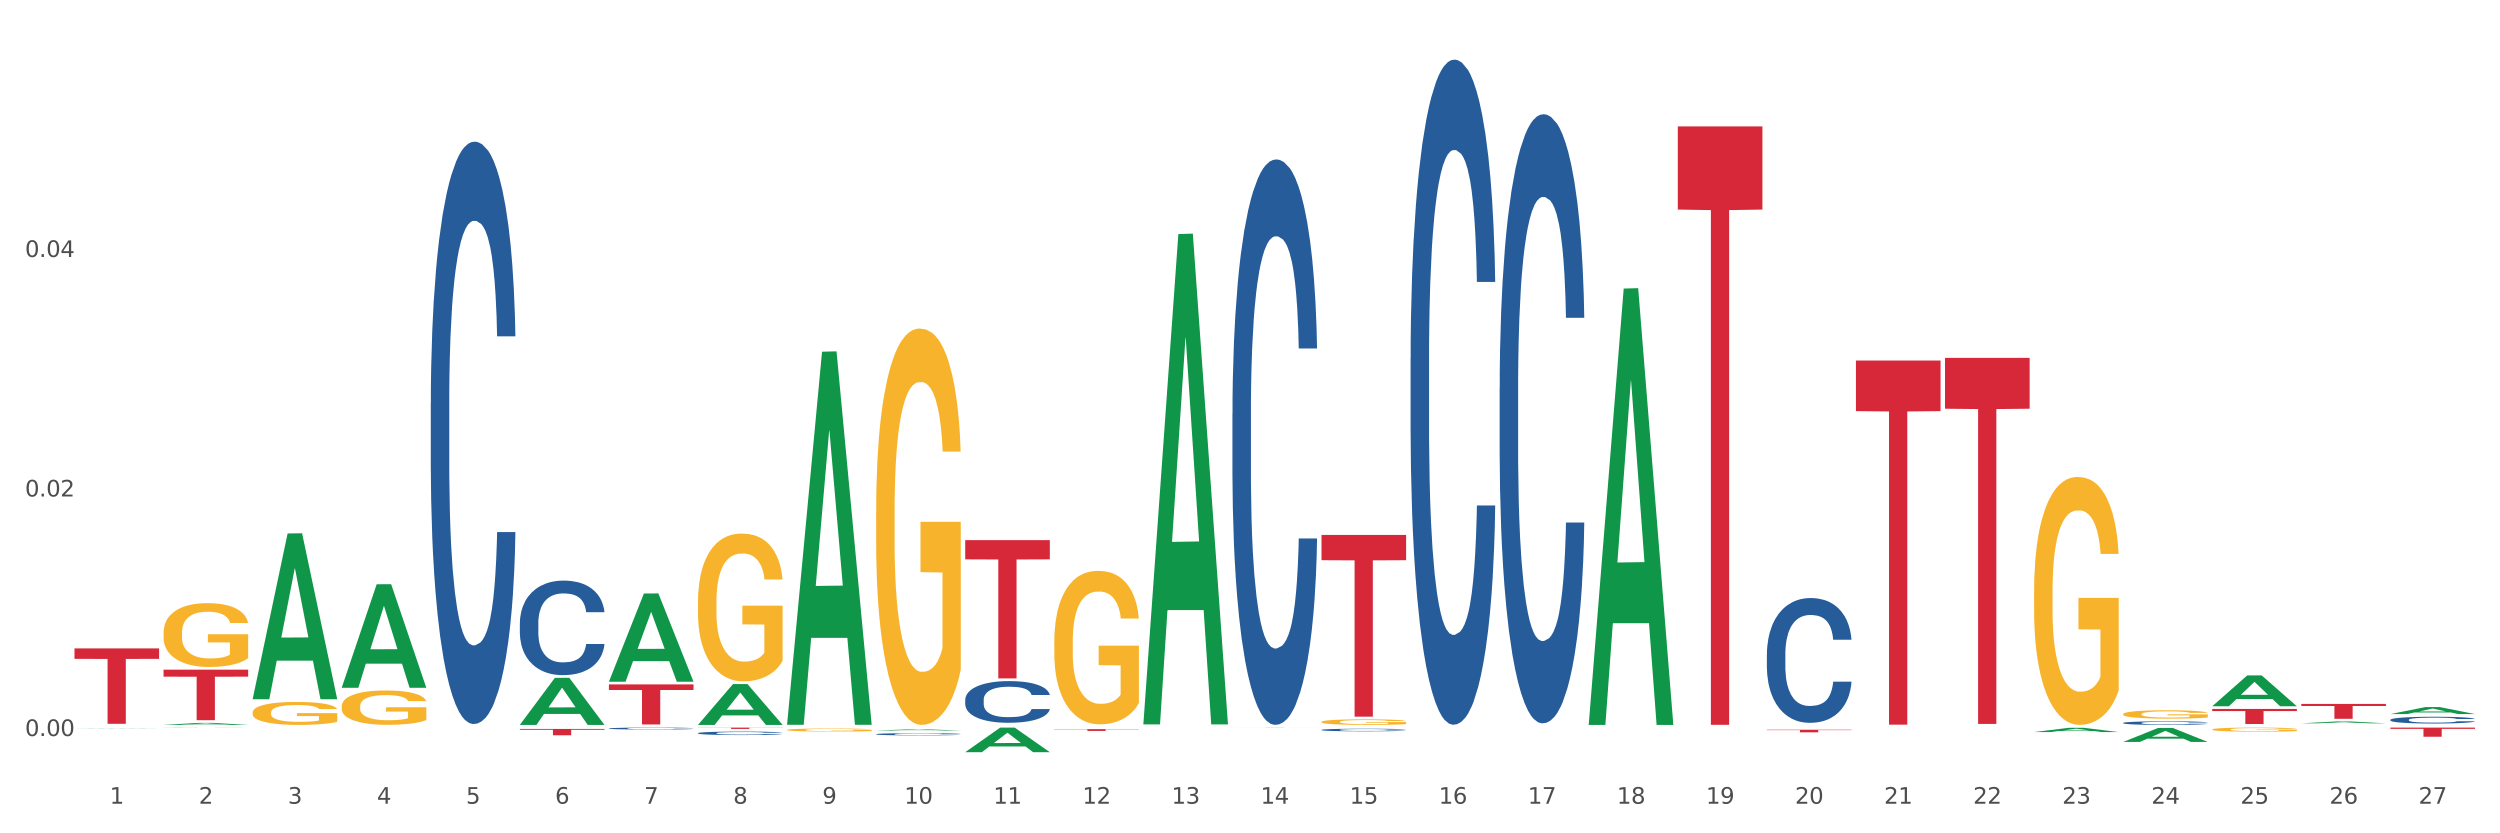 <?xml version="1.0" encoding="utf-8" standalone="no"?>
<!DOCTYPE svg PUBLIC "-//W3C//DTD SVG 1.1//EN"
  "http://www.w3.org/Graphics/SVG/1.1/DTD/svg11.dtd">
<svg xmlns:xlink="http://www.w3.org/1999/xlink" width="1080pt" height="360pt" viewBox="0 0 1080 360" xmlns="http://www.w3.org/2000/svg" version="1.1">
 <rect x="0" y="0" width="1080" height="360" fill="#333333" stroke="none"/>
 <defs>
  <style type="text/css">*{stroke-linejoin: round; stroke-linecap: butt}</style>
 </defs>
 <g id="figure_1">
  <g id="patch_1">
   <path d="M 0 360 
L 1080 360 
L 1080 0 
L 0 0 
z
" style="fill: #ffffff; stroke: #ffffff; stroke-linejoin: miter"/>
  </g>
  <g id="axes_1">
   <g id="matplotlib.axis_1">
    <g id="xtick_1">
     <g id="text_1">
      <!-- 1 -->
      <g style="fill: #4d4d4d" transform="translate(47.399 347.204) scale(0.096 -0.096)">
       <defs>
        <path id="DejaVuSans-31" d="M 794 531 
L 1825 531 
L 1825 4091 
L 703 3866 
L 703 4441 
L 1819 4666 
L 2450 4666 
L 2450 531 
L 3481 531 
L 3481 0 
L 794 0 
L 794 531 
z
" transform="scale(0.016)"/>
       </defs>
       <use xlink:href="#DejaVuSans-31"/>
      </g>
     </g>
    </g>
    <g id="xtick_2">
     <g id="text_2">
      <!-- 2 -->
      <g style="fill: #4d4d4d" transform="translate(85.878 347.204) scale(0.096 -0.096)">
       <defs>
        <path id="DejaVuSans-32" d="M 1228 531 
L 3431 531 
L 3431 0 
L 469 0 
L 469 531 
Q 828 903 1448 1529 
Q 2069 2156 2228 2338 
Q 2531 2678 2651 2914 
Q 2772 3150 2772 3378 
Q 2772 3750 2511 3984 
Q 2250 4219 1831 4219 
Q 1534 4219 1204 4116 
Q 875 4013 500 3803 
L 500 4441 
Q 881 4594 1212 4672 
Q 1544 4750 1819 4750 
Q 2544 4750 2975 4387 
Q 3406 4025 3406 3419 
Q 3406 3131 3298 2873 
Q 3191 2616 2906 2266 
Q 2828 2175 2409 1742 
Q 1991 1309 1228 531 
z
" transform="scale(0.016)"/>
       </defs>
       <use xlink:href="#DejaVuSans-32"/>
      </g>
     </g>
    </g>
    <g id="xtick_3">
     <g id="text_3">
      <!-- 3 -->
      <g style="fill: #4d4d4d" transform="translate(124.358 347.204) scale(0.096 -0.096)">
       <defs>
        <path id="DejaVuSans-33" d="M 2597 2516 
Q 3050 2419 3304 2112 
Q 3559 1806 3559 1356 
Q 3559 666 3084 287 
Q 2609 -91 1734 -91 
Q 1441 -91 1130 -33 
Q 819 25 488 141 
L 488 750 
Q 750 597 1062 519 
Q 1375 441 1716 441 
Q 2309 441 2620 675 
Q 2931 909 2931 1356 
Q 2931 1769 2642 2001 
Q 2353 2234 1838 2234 
L 1294 2234 
L 1294 2753 
L 1863 2753 
Q 2328 2753 2575 2939 
Q 2822 3125 2822 3475 
Q 2822 3834 2567 4026 
Q 2313 4219 1838 4219 
Q 1578 4219 1281 4162 
Q 984 4106 628 3988 
L 628 4550 
Q 988 4650 1302 4700 
Q 1616 4750 1894 4750 
Q 2613 4750 3031 4423 
Q 3450 4097 3450 3541 
Q 3450 3153 3228 2886 
Q 3006 2619 2597 2516 
z
" transform="scale(0.016)"/>
       </defs>
       <use xlink:href="#DejaVuSans-33"/>
      </g>
     </g>
    </g>
    <g id="xtick_4">
     <g id="text_4">
      <!-- 4 -->
      <g style="fill: #4d4d4d" transform="translate(162.838 347.204) scale(0.096 -0.096)">
       <defs>
        <path id="DejaVuSans-34" d="M 2419 4116 
L 825 1625 
L 2419 1625 
L 2419 4116 
z
M 2253 4666 
L 3047 4666 
L 3047 1625 
L 3713 1625 
L 3713 1100 
L 3047 1100 
L 3047 0 
L 2419 0 
L 2419 1100 
L 313 1100 
L 313 1709 
L 2253 4666 
z
" transform="scale(0.016)"/>
       </defs>
       <use xlink:href="#DejaVuSans-34"/>
      </g>
     </g>
    </g>
    <g id="xtick_5">
     <g id="text_5">
      <!-- 5 -->
      <g style="fill: #4d4d4d" transform="translate(201.317 347.204) scale(0.096 -0.096)">
       <defs>
        <path id="DejaVuSans-35" d="M 691 4666 
L 3169 4666 
L 3169 4134 
L 1269 4134 
L 1269 2991 
Q 1406 3038 1543 3061 
Q 1681 3084 1819 3084 
Q 2600 3084 3056 2656 
Q 3513 2228 3513 1497 
Q 3513 744 3044 326 
Q 2575 -91 1722 -91 
Q 1428 -91 1123 -41 
Q 819 9 494 109 
L 494 744 
Q 775 591 1075 516 
Q 1375 441 1709 441 
Q 2250 441 2565 725 
Q 2881 1009 2881 1497 
Q 2881 1984 2565 2268 
Q 2250 2553 1709 2553 
Q 1456 2553 1204 2497 
Q 953 2441 691 2322 
L 691 4666 
z
" transform="scale(0.016)"/>
       </defs>
       <use xlink:href="#DejaVuSans-35"/>
      </g>
     </g>
    </g>
    <g id="xtick_6">
     <g id="text_6">
      <!-- 6 -->
      <g style="fill: #4d4d4d" transform="translate(239.797 347.204) scale(0.096 -0.096)">
       <defs>
        <path id="DejaVuSans-36" d="M 2113 2584 
Q 1688 2584 1439 2293 
Q 1191 2003 1191 1497 
Q 1191 994 1439 701 
Q 1688 409 2113 409 
Q 2538 409 2786 701 
Q 3034 994 3034 1497 
Q 3034 2003 2786 2293 
Q 2538 2584 2113 2584 
z
M 3366 4563 
L 3366 3988 
Q 3128 4100 2886 4159 
Q 2644 4219 2406 4219 
Q 1781 4219 1451 3797 
Q 1122 3375 1075 2522 
Q 1259 2794 1537 2939 
Q 1816 3084 2150 3084 
Q 2853 3084 3261 2657 
Q 3669 2231 3669 1497 
Q 3669 778 3244 343 
Q 2819 -91 2113 -91 
Q 1303 -91 875 529 
Q 447 1150 447 2328 
Q 447 3434 972 4092 
Q 1497 4750 2381 4750 
Q 2619 4750 2861 4703 
Q 3103 4656 3366 4563 
z
" transform="scale(0.016)"/>
       </defs>
       <use xlink:href="#DejaVuSans-36"/>
      </g>
     </g>
    </g>
    <g id="xtick_7">
     <g id="text_7">
      <!-- 7 -->
      <g style="fill: #4d4d4d" transform="translate(278.276 347.204) scale(0.096 -0.096)">
       <defs>
        <path id="DejaVuSans-37" d="M 525 4666 
L 3525 4666 
L 3525 4397 
L 1831 0 
L 1172 0 
L 2766 4134 
L 525 4134 
L 525 4666 
z
" transform="scale(0.016)"/>
       </defs>
       <use xlink:href="#DejaVuSans-37"/>
      </g>
     </g>
    </g>
    <g id="xtick_8">
     <g id="text_8">
      <!-- 8 -->
      <g style="fill: #4d4d4d" transform="translate(316.756 347.204) scale(0.096 -0.096)">
       <defs>
        <path id="DejaVuSans-38" d="M 2034 2216 
Q 1584 2216 1326 1975 
Q 1069 1734 1069 1313 
Q 1069 891 1326 650 
Q 1584 409 2034 409 
Q 2484 409 2743 651 
Q 3003 894 3003 1313 
Q 3003 1734 2745 1975 
Q 2488 2216 2034 2216 
z
M 1403 2484 
Q 997 2584 770 2862 
Q 544 3141 544 3541 
Q 544 4100 942 4425 
Q 1341 4750 2034 4750 
Q 2731 4750 3128 4425 
Q 3525 4100 3525 3541 
Q 3525 3141 3298 2862 
Q 3072 2584 2669 2484 
Q 3125 2378 3379 2068 
Q 3634 1759 3634 1313 
Q 3634 634 3220 271 
Q 2806 -91 2034 -91 
Q 1263 -91 848 271 
Q 434 634 434 1313 
Q 434 1759 690 2068 
Q 947 2378 1403 2484 
z
M 1172 3481 
Q 1172 3119 1398 2916 
Q 1625 2713 2034 2713 
Q 2441 2713 2670 2916 
Q 2900 3119 2900 3481 
Q 2900 3844 2670 4047 
Q 2441 4250 2034 4250 
Q 1625 4250 1398 4047 
Q 1172 3844 1172 3481 
z
" transform="scale(0.016)"/>
       </defs>
       <use xlink:href="#DejaVuSans-38"/>
      </g>
     </g>
    </g>
    <g id="xtick_9">
     <g id="text_9">
      <!-- 9 -->
      <g style="fill: #4d4d4d" transform="translate(355.236 347.204) scale(0.096 -0.096)">
       <defs>
        <path id="DejaVuSans-39" d="M 703 97 
L 703 672 
Q 941 559 1184 500 
Q 1428 441 1663 441 
Q 2288 441 2617 861 
Q 2947 1281 2994 2138 
Q 2813 1869 2534 1725 
Q 2256 1581 1919 1581 
Q 1219 1581 811 2004 
Q 403 2428 403 3163 
Q 403 3881 828 4315 
Q 1253 4750 1959 4750 
Q 2769 4750 3195 4129 
Q 3622 3509 3622 2328 
Q 3622 1225 3098 567 
Q 2575 -91 1691 -91 
Q 1453 -91 1209 -44 
Q 966 3 703 97 
z
M 1959 2075 
Q 2384 2075 2632 2365 
Q 2881 2656 2881 3163 
Q 2881 3666 2632 3958 
Q 2384 4250 1959 4250 
Q 1534 4250 1286 3958 
Q 1038 3666 1038 3163 
Q 1038 2656 1286 2365 
Q 1534 2075 1959 2075 
z
" transform="scale(0.016)"/>
       </defs>
       <use xlink:href="#DejaVuSans-39"/>
      </g>
     </g>
    </g>
    <g id="xtick_10">
     <g id="text_10">
      <!-- 10 -->
      <g style="fill: #4d4d4d" transform="translate(390.661 347.204) scale(0.096 -0.096)">
       <defs>
        <path id="DejaVuSans-30" d="M 2034 4250 
Q 1547 4250 1301 3770 
Q 1056 3291 1056 2328 
Q 1056 1369 1301 889 
Q 1547 409 2034 409 
Q 2525 409 2770 889 
Q 3016 1369 3016 2328 
Q 3016 3291 2770 3770 
Q 2525 4250 2034 4250 
z
M 2034 4750 
Q 2819 4750 3233 4129 
Q 3647 3509 3647 2328 
Q 3647 1150 3233 529 
Q 2819 -91 2034 -91 
Q 1250 -91 836 529 
Q 422 1150 422 2328 
Q 422 3509 836 4129 
Q 1250 4750 2034 4750 
z
" transform="scale(0.016)"/>
       </defs>
       <use xlink:href="#DejaVuSans-31"/>
       <use xlink:href="#DejaVuSans-30" transform="translate(63.623 0)"/>
      </g>
     </g>
    </g>
    <g id="xtick_11">
     <g id="text_11">
      <!-- 11 -->
      <g style="fill: #4d4d4d" transform="translate(429.141 347.204) scale(0.096 -0.096)">
       <use xlink:href="#DejaVuSans-31"/>
       <use xlink:href="#DejaVuSans-31" transform="translate(63.623 0)"/>
      </g>
     </g>
    </g>
    <g id="xtick_12">
     <g id="text_12">
      <!-- 12 -->
      <g style="fill: #4d4d4d" transform="translate(467.62 347.204) scale(0.096 -0.096)">
       <use xlink:href="#DejaVuSans-31"/>
       <use xlink:href="#DejaVuSans-32" transform="translate(63.623 0)"/>
      </g>
     </g>
    </g>
    <g id="xtick_13">
     <g id="text_13">
      <!-- 13 -->
      <g style="fill: #4d4d4d" transform="translate(506.1 347.204) scale(0.096 -0.096)">
       <use xlink:href="#DejaVuSans-31"/>
       <use xlink:href="#DejaVuSans-33" transform="translate(63.623 0)"/>
      </g>
     </g>
    </g>
    <g id="xtick_14">
     <g id="text_14">
      <!-- 14 -->
      <g style="fill: #4d4d4d" transform="translate(544.58 347.204) scale(0.096 -0.096)">
       <use xlink:href="#DejaVuSans-31"/>
       <use xlink:href="#DejaVuSans-34" transform="translate(63.623 0)"/>
      </g>
     </g>
    </g>
    <g id="xtick_15">
     <g id="text_15">
      <!-- 15 -->
      <g style="fill: #4d4d4d" transform="translate(583.059 347.204) scale(0.096 -0.096)">
       <use xlink:href="#DejaVuSans-31"/>
       <use xlink:href="#DejaVuSans-35" transform="translate(63.623 0)"/>
      </g>
     </g>
    </g>
    <g id="xtick_16">
     <g id="text_16">
      <!-- 16 -->
      <g style="fill: #4d4d4d" transform="translate(621.539 347.204) scale(0.096 -0.096)">
       <use xlink:href="#DejaVuSans-31"/>
       <use xlink:href="#DejaVuSans-36" transform="translate(63.623 0)"/>
      </g>
     </g>
    </g>
    <g id="xtick_17">
     <g id="text_17">
      <!-- 17 -->
      <g style="fill: #4d4d4d" transform="translate(660.018 347.204) scale(0.096 -0.096)">
       <use xlink:href="#DejaVuSans-31"/>
       <use xlink:href="#DejaVuSans-37" transform="translate(63.623 0)"/>
      </g>
     </g>
    </g>
    <g id="xtick_18">
     <g id="text_18">
      <!-- 18 -->
      <g style="fill: #4d4d4d" transform="translate(698.498 347.204) scale(0.096 -0.096)">
       <use xlink:href="#DejaVuSans-31"/>
       <use xlink:href="#DejaVuSans-38" transform="translate(63.623 0)"/>
      </g>
     </g>
    </g>
    <g id="xtick_19">
     <g id="text_19">
      <!-- 19 -->
      <g style="fill: #4d4d4d" transform="translate(736.977 347.204) scale(0.096 -0.096)">
       <use xlink:href="#DejaVuSans-31"/>
       <use xlink:href="#DejaVuSans-39" transform="translate(63.623 0)"/>
      </g>
     </g>
    </g>
    <g id="xtick_20">
     <g id="text_20">
      <!-- 20 -->
      <g style="fill: #4d4d4d" transform="translate(775.457 347.204) scale(0.096 -0.096)">
       <use xlink:href="#DejaVuSans-32"/>
       <use xlink:href="#DejaVuSans-30" transform="translate(63.623 0)"/>
      </g>
     </g>
    </g>
    <g id="xtick_21">
     <g id="text_21">
      <!-- 21 -->
      <g style="fill: #4d4d4d" transform="translate(813.937 347.204) scale(0.096 -0.096)">
       <use xlink:href="#DejaVuSans-32"/>
       <use xlink:href="#DejaVuSans-31" transform="translate(63.623 0)"/>
      </g>
     </g>
    </g>
    <g id="xtick_22">
     <g id="text_22">
      <!-- 22 -->
      <g style="fill: #4d4d4d" transform="translate(852.416 347.204) scale(0.096 -0.096)">
       <use xlink:href="#DejaVuSans-32"/>
       <use xlink:href="#DejaVuSans-32" transform="translate(63.623 0)"/>
      </g>
     </g>
    </g>
    <g id="xtick_23">
     <g id="text_23">
      <!-- 23 -->
      <g style="fill: #4d4d4d" transform="translate(890.896 347.204) scale(0.096 -0.096)">
       <use xlink:href="#DejaVuSans-32"/>
       <use xlink:href="#DejaVuSans-33" transform="translate(63.623 0)"/>
      </g>
     </g>
    </g>
    <g id="xtick_24">
     <g id="text_24">
      <!-- 24 -->
      <g style="fill: #4d4d4d" transform="translate(929.375 347.204) scale(0.096 -0.096)">
       <use xlink:href="#DejaVuSans-32"/>
       <use xlink:href="#DejaVuSans-34" transform="translate(63.623 0)"/>
      </g>
     </g>
    </g>
    <g id="xtick_25">
     <g id="text_25">
      <!-- 25 -->
      <g style="fill: #4d4d4d" transform="translate(967.855 347.204) scale(0.096 -0.096)">
       <use xlink:href="#DejaVuSans-32"/>
       <use xlink:href="#DejaVuSans-35" transform="translate(63.623 0)"/>
      </g>
     </g>
    </g>
    <g id="xtick_26">
     <g id="text_26">
      <!-- 26 -->
      <g style="fill: #4d4d4d" transform="translate(1006.335 347.204) scale(0.096 -0.096)">
       <use xlink:href="#DejaVuSans-32"/>
       <use xlink:href="#DejaVuSans-36" transform="translate(63.623 0)"/>
      </g>
     </g>
    </g>
    <g id="xtick_27">
     <g id="text_27">
      <!-- 27 -->
      <g style="fill: #4d4d4d" transform="translate(1044.814 347.204) scale(0.096 -0.096)">
       <use xlink:href="#DejaVuSans-32"/>
       <use xlink:href="#DejaVuSans-37" transform="translate(63.623 0)"/>
      </g>
     </g>
    </g>
    <g id="xtick_28"/>
    <g id="xtick_29"/>
    <g id="xtick_30"/>
    <g id="xtick_31"/>
    <g id="xtick_32"/>
    <g id="xtick_33"/>
    <g id="xtick_34"/>
    <g id="xtick_35"/>
    <g id="xtick_36"/>
    <g id="xtick_37"/>
    <g id="xtick_38"/>
    <g id="xtick_39"/>
    <g id="xtick_40"/>
    <g id="xtick_41"/>
    <g id="xtick_42"/>
    <g id="xtick_43"/>
    <g id="xtick_44"/>
    <g id="xtick_45"/>
    <g id="xtick_46"/>
    <g id="xtick_47"/>
    <g id="xtick_48"/>
    <g id="xtick_49"/>
    <g id="xtick_50"/>
    <g id="xtick_51"/>
    <g id="xtick_52"/>
    <g id="xtick_53"/>
   </g>
   <g id="matplotlib.axis_2">
    <g id="ytick_1">
     <g id="text_28">
      <!-- 0.00 -->
      <g style="fill: #4d4d4d" transform="translate(10.8 317.961) scale(0.096 -0.096)">
       <defs>
        <path id="DejaVuSans-2e" d="M 684 794 
L 1344 794 
L 1344 0 
L 684 0 
L 684 794 
z
" transform="scale(0.016)"/>
       </defs>
       <use xlink:href="#DejaVuSans-30"/>
       <use xlink:href="#DejaVuSans-2e" transform="translate(63.623 0)"/>
       <use xlink:href="#DejaVuSans-30" transform="translate(95.41 0)"/>
       <use xlink:href="#DejaVuSans-30" transform="translate(159.033 0)"/>
      </g>
     </g>
    </g>
    <g id="ytick_2">
     <g id="text_29">
      <!-- 0.02 -->
      <g style="fill: #4d4d4d" transform="translate(10.8 214.485) scale(0.096 -0.096)">
       <use xlink:href="#DejaVuSans-30"/>
       <use xlink:href="#DejaVuSans-2e" transform="translate(63.623 0)"/>
       <use xlink:href="#DejaVuSans-30" transform="translate(95.41 0)"/>
       <use xlink:href="#DejaVuSans-32" transform="translate(159.033 0)"/>
      </g>
     </g>
    </g>
    <g id="ytick_3">
     <g id="text_30">
      <!-- 0.04 -->
      <g style="fill: #4d4d4d" transform="translate(10.8 111.01) scale(0.096 -0.096)">
       <use xlink:href="#DejaVuSans-30"/>
       <use xlink:href="#DejaVuSans-2e" transform="translate(63.623 0)"/>
       <use xlink:href="#DejaVuSans-30" transform="translate(95.41 0)"/>
       <use xlink:href="#DejaVuSans-34" transform="translate(159.033 0)"/>
      </g>
     </g>
    </g>
    <g id="ytick_4"/>
    <g id="ytick_5"/>
    <g id="ytick_6"/>
   </g>
   <g id="PolyCollection_1">
    <path d="M 32.175 314.635 
L 32.213 314.635 
L 47.287 314.539 
L 53.543 314.539 
L 68.731 314.635 
L 61.495 314.635 
L 58.216 314.613 
L 42.652 314.613 
L 42.539 314.613 
L 39.373 314.635 
L 32.175 314.635 
L 32.175 314.635 
L 44.611 314.599 
L 56.256 314.599 
L 50.49 314.559 
L 50.415 314.559 
L 50.34 314.559 
L 44.574 314.599 
L 44.611 314.599 
L 32.175 314.635 
z
" clip-path="url(#p62f50c9896)" style="fill: #109648"/>
    <path d="M 70.655 313.157 
L 70.692 313.157 
L 85.767 312.283 
L 92.023 312.282 
L 107.21 313.159 
L 99.974 313.159 
L 96.696 312.955 
L 81.131 312.955 
L 81.018 312.958 
L 77.853 313.159 
L 70.655 313.159 
L 70.655 313.157 
L 83.091 312.833 
L 94.736 312.832 
L 88.97 312.469 
L 88.895 312.468 
L 88.819 312.47 
L 83.053 312.832 
L 83.091 312.833 
L 70.655 313.157 
z
" clip-path="url(#p62f50c9896)" style="fill: #109648"/>
    <path d="M 109.134 301.961 
L 109.172 301.894 
L 124.246 230.446 
L 130.502 230.378 
L 145.69 302.096 
L 138.454 302.096 
L 135.175 285.395 
L 119.611 285.395 
L 119.498 285.665 
L 116.332 302.096 
L 109.134 302.096 
L 109.134 301.961 
L 121.571 275.429 
L 133.216 275.362 
L 127.45 245.665 
L 127.374 245.53 
L 127.299 245.732 
L 121.533 275.362 
L 121.571 275.429 
L 109.134 301.961 
z
" clip-path="url(#p62f50c9896)" style="fill: #109648"/>
    <path d="M 147.614 297.056 
L 147.651 297.014 
L 162.726 252.402 
L 168.982 252.36 
L 184.169 297.141 
L 176.934 297.141 
L 173.655 286.713 
L 158.091 286.713 
L 157.977 286.881 
L 154.812 297.141 
L 147.614 297.141 
L 147.614 297.056 
L 160.05 280.49 
L 171.695 280.448 
L 165.929 261.905 
L 165.854 261.821 
L 165.779 261.947 
L 160.013 280.448 
L 160.05 280.49 
L 147.614 297.056 
z
" clip-path="url(#p62f50c9896)" style="fill: #109648"/>
    <path d="M 1032.644 310.953 
L 1032.688 310.95 
L 1032.688 310.875 
L 1032.817 310.774 
L 1033.293 310.587 
L 1033.897 310.445 
L 1034.935 310.279 
L 1035.496 310.21 
L 1036.231 310.132 
L 1037.743 310.007 
L 1039.472 309.9 
L 1040.681 309.841 
L 1041.589 309.803 
L 1043.62 309.737 
L 1044.786 309.707 
L 1045.996 309.683 
L 1047.033 309.667 
L 1048.762 309.648 
L 1050.144 309.64 
L 1051.743 309.638 
L 1053.083 309.64 
L 1054.854 309.651 
L 1057.447 309.683 
L 1058.441 309.702 
L 1059.78 309.734 
L 1061.163 309.777 
L 1062.286 309.82 
L 1063.583 309.881 
L 1064.922 309.961 
L 1066.219 310.063 
L 1067.126 310.156 
L 1067.86 310.255 
L 1068.509 310.375 
L 1068.984 310.506 
L 1069.2 310.616 
L 1061.293 310.616 
L 1061.077 310.517 
L 1060.644 310.41 
L 1060.212 310.338 
L 1059.737 310.279 
L 1059.002 310.212 
L 1058.354 310.17 
L 1057.274 310.119 
L 1056.28 310.087 
L 1055.459 310.068 
L 1054.465 310.052 
L 1052.348 310.036 
L 1050.836 310.036 
L 1049.885 310.041 
L 1048.718 310.055 
L 1047.725 310.073 
L 1046.558 310.106 
L 1045.651 310.14 
L 1044.743 310.186 
L 1044.225 310.218 
L 1043.447 310.277 
L 1042.928 310.325 
L 1042.237 310.408 
L 1041.848 310.466 
L 1041.157 310.619 
L 1040.854 310.731 
L 1040.725 310.808 
L 1040.638 310.894 
L 1040.638 311.311 
L 1040.897 311.498 
L 1041.114 311.578 
L 1041.459 311.669 
L 1042.107 311.787 
L 1043.058 311.902 
L 1044.052 311.985 
L 1044.873 312.035 
L 1045.651 312.073 
L 1046.428 312.102 
L 1047.379 312.129 
L 1048.157 312.145 
L 1049.323 312.161 
L 1050.706 312.169 
L 1051.786 312.169 
L 1053.99 312.156 
L 1054.984 312.142 
L 1055.935 312.123 
L 1056.972 312.094 
L 1057.793 312.062 
L 1058.268 312.038 
L 1059.046 311.987 
L 1059.651 311.934 
L 1060.169 311.872 
L 1060.515 311.819 
L 1060.904 311.739 
L 1061.206 311.648 
L 1061.293 311.6 
L 1069.2 311.6 
L 1069.027 311.696 
L 1068.725 311.789 
L 1068.12 311.915 
L 1067.644 311.987 
L 1066.91 312.075 
L 1066.132 312.15 
L 1065.052 312.233 
L 1064.058 312.295 
L 1063.021 312.348 
L 1061.898 312.396 
L 1059.867 312.463 
L 1059.132 312.482 
L 1057.577 312.514 
L 1056.367 312.532 
L 1054.595 312.551 
L 1052.78 312.562 
L 1050.879 312.565 
L 1049.194 312.559 
L 1047.336 312.543 
L 1046.169 312.527 
L 1044.873 312.503 
L 1043.36 312.466 
L 1041.935 312.42 
L 1040.595 312.367 
L 1039.342 312.305 
L 1038.175 312.236 
L 1036.663 312.121 
L 1035.539 312.009 
L 1034.718 311.904 
L 1034.157 311.816 
L 1033.595 311.704 
L 1033.293 311.626 
L 1032.817 311.439 
L 1032.644 311.266 
L 1032.644 310.953 
z
" clip-path="url(#p62f50c9896)" style="fill: #255c99"/>
    <path d="M 917.206 312.304 
L 917.249 312.302 
L 917.249 312.263 
L 917.378 312.209 
L 917.854 312.109 
L 918.459 312.034 
L 919.496 311.946 
L 920.057 311.909 
L 920.792 311.868 
L 922.304 311.802 
L 924.033 311.745 
L 925.243 311.714 
L 926.15 311.694 
L 928.181 311.658 
L 929.348 311.643 
L 930.557 311.63 
L 931.595 311.622 
L 933.323 311.612 
L 934.706 311.607 
L 936.304 311.606 
L 937.644 311.607 
L 939.416 311.613 
L 942.008 311.63 
L 943.002 311.64 
L 944.341 311.657 
L 945.724 311.68 
L 946.848 311.702 
L 948.144 311.735 
L 949.483 311.778 
L 950.78 311.831 
L 951.687 311.881 
L 952.422 311.934 
L 953.07 311.997 
L 953.545 312.067 
L 953.761 312.125 
L 945.854 312.125 
L 945.638 312.073 
L 945.206 312.016 
L 944.774 311.978 
L 944.298 311.946 
L 943.564 311.911 
L 942.916 311.888 
L 941.835 311.861 
L 940.841 311.844 
L 940.02 311.834 
L 939.027 311.826 
L 936.909 311.817 
L 935.397 311.817 
L 934.446 311.82 
L 933.28 311.827 
L 932.286 311.837 
L 931.119 311.854 
L 930.212 311.873 
L 929.304 311.897 
L 928.786 311.914 
L 928.008 311.945 
L 927.49 311.97 
L 926.798 312.014 
L 926.409 312.046 
L 925.718 312.127 
L 925.416 312.186 
L 925.286 312.227 
L 925.199 312.273 
L 925.199 312.494 
L 925.459 312.593 
L 925.675 312.636 
L 926.02 312.684 
L 926.669 312.746 
L 927.619 312.807 
L 928.613 312.851 
L 929.434 312.878 
L 930.212 312.898 
L 930.99 312.914 
L 931.94 312.928 
L 932.718 312.936 
L 933.885 312.945 
L 935.267 312.949 
L 936.348 312.949 
L 938.551 312.942 
L 939.545 312.935 
L 940.496 312.925 
L 941.533 312.909 
L 942.354 312.892 
L 942.829 312.88 
L 943.607 312.853 
L 944.212 312.824 
L 944.73 312.792 
L 945.076 312.763 
L 945.465 312.721 
L 945.767 312.673 
L 945.854 312.647 
L 953.761 312.647 
L 953.588 312.698 
L 953.286 312.748 
L 952.681 312.814 
L 952.206 312.853 
L 951.471 312.9 
L 950.693 312.939 
L 949.613 312.983 
L 948.619 313.016 
L 947.582 313.044 
L 946.459 313.07 
L 944.428 313.105 
L 943.693 313.115 
L 942.138 313.132 
L 940.928 313.142 
L 939.156 313.152 
L 937.341 313.158 
L 935.44 313.159 
L 933.755 313.156 
L 931.897 313.148 
L 930.73 313.139 
L 929.434 313.126 
L 927.922 313.107 
L 926.496 313.083 
L 925.156 313.054 
L 923.903 313.022 
L 922.736 312.985 
L 921.224 312.924 
L 920.101 312.864 
L 919.28 312.809 
L 918.718 312.762 
L 918.156 312.702 
L 917.854 312.661 
L 917.378 312.562 
L 917.206 312.47 
L 917.206 312.304 
z
" clip-path="url(#p62f50c9896)" style="fill: #255c99"/>
    <path d="M 686.328 312.805 
L 686.366 312.628 
L 701.44 124.658 
L 707.696 124.481 
L 722.884 313.159 
L 715.648 313.159 
L 712.369 269.223 
L 696.805 269.223 
L 696.692 269.931 
L 693.526 313.159 
L 686.328 313.159 
L 686.328 312.805 
L 698.765 243.003 
L 710.41 242.826 
L 704.644 164.697 
L 704.568 164.343 
L 704.493 164.874 
L 698.727 242.826 
L 698.765 243.003 
L 686.328 312.805 
z
" clip-path="url(#p62f50c9896)" style="fill: #109648"/>
    <path d="M 493.93 312.531 
L 493.968 312.332 
L 509.042 101.119 
L 515.298 100.92 
L 530.486 312.929 
L 523.25 312.929 
L 519.971 263.56 
L 504.407 263.56 
L 504.294 264.356 
L 501.128 312.929 
L 493.93 312.929 
L 493.93 312.531 
L 506.367 234.098 
L 518.012 233.898 
L 512.246 146.109 
L 512.17 145.711 
L 512.095 146.308 
L 506.329 233.898 
L 506.367 234.098 
L 493.93 312.531 
z
" clip-path="url(#p62f50c9896)" style="fill: #109648"/>
    <path d="M 224.573 313.121 
L 224.611 313.102 
L 239.685 292.832 
L 245.941 292.813 
L 261.129 313.159 
L 253.893 313.159 
L 250.614 308.421 
L 235.05 308.421 
L 234.937 308.498 
L 231.771 313.159 
L 224.573 313.159 
L 224.573 313.121 
L 237.009 305.594 
L 248.654 305.575 
L 242.888 297.149 
L 242.813 297.111 
L 242.738 297.168 
L 236.972 305.575 
L 237.009 305.594 
L 224.573 313.121 
z
" clip-path="url(#p62f50c9896)" style="fill: #109648"/>
    <path d="M 263.053 294.436 
L 263.09 294.4 
L 278.165 256.389 
L 284.421 256.353 
L 299.608 294.508 
L 292.372 294.508 
L 289.094 285.623 
L 273.529 285.623 
L 273.416 285.766 
L 270.251 294.508 
L 263.053 294.508 
L 263.053 294.436 
L 275.489 280.321 
L 287.134 280.285 
L 281.368 264.485 
L 281.293 264.414 
L 281.217 264.521 
L 275.451 280.285 
L 275.489 280.321 
L 263.053 294.436 
z
" clip-path="url(#p62f50c9896)" style="fill: #109648"/>
    <path d="M 378.491 221.045 
L 378.534 220.888 
L 378.534 215.258 
L 378.621 210.41 
L 379.052 198.681 
L 379.7 188.985 
L 380.175 183.824 
L 380.649 179.601 
L 381.21 175.379 
L 381.901 171 
L 383.152 164.588 
L 383.929 161.303 
L 384.879 157.863 
L 386.605 152.858 
L 387.857 150.043 
L 389.152 147.697 
L 391.266 144.882 
L 392.647 143.631 
L 394.115 142.693 
L 395.884 142.067 
L 397.222 141.911 
L 400.157 142.38 
L 402.66 143.788 
L 403.869 144.882 
L 405.422 146.759 
L 406.243 148.01 
L 407.58 150.512 
L 408.962 153.797 
L 409.911 156.612 
L 411.335 161.929 
L 412.414 167.246 
L 413.407 173.815 
L 413.925 178.35 
L 414.313 182.573 
L 414.659 187.421 
L 415.004 195.084 
L 407.235 195.084 
L 406.933 189.61 
L 406.458 184.449 
L 405.768 179.445 
L 405.164 176.317 
L 404.128 172.407 
L 403.178 169.905 
L 402.186 168.028 
L 400.977 166.464 
L 400.028 165.682 
L 398.69 165.057 
L 396.057 165.213 
L 394.287 166.464 
L 393.079 168.028 
L 392.302 169.436 
L 391.612 171 
L 390.835 173.189 
L 389.928 176.473 
L 389.281 179.445 
L 388.634 183.198 
L 388.116 186.952 
L 387.641 191.331 
L 387.253 196.022 
L 386.95 200.87 
L 386.692 206.813 
L 386.476 216.666 
L 386.476 238.091 
L 386.562 242.94 
L 386.778 249.352 
L 387.037 254.2 
L 387.468 259.986 
L 387.857 263.896 
L 388.591 269.526 
L 389.411 274.218 
L 390.058 277.189 
L 390.705 279.691 
L 391.827 283.132 
L 393.079 285.947 
L 394.158 287.667 
L 395.625 289.231 
L 396.618 289.857 
L 397.481 290.17 
L 399.596 290.17 
L 401.107 289.7 
L 402.79 288.606 
L 404.085 287.198 
L 405.164 285.478 
L 406.372 282.663 
L 407.149 280.004 
L 407.149 247.318 
L 397.654 247.162 
L 397.654 225.424 
L 415.047 225.424 
L 415.047 289.231 
L 414.313 292.515 
L 413.493 295.487 
L 412.63 298.146 
L 411.335 301.43 
L 409.782 304.558 
L 408.4 306.747 
L 406.933 308.624 
L 405.207 310.344 
L 402.962 311.908 
L 401.581 312.534 
L 399.855 313.003 
L 397.827 313.159 
L 396.057 312.846 
L 394.331 312.064 
L 392.518 310.657 
L 390.748 308.624 
L 389.411 306.591 
L 388.073 304.088 
L 386.648 300.804 
L 385.526 297.676 
L 384.663 294.861 
L 383.714 291.264 
L 382.678 286.573 
L 381.901 282.35 
L 381.21 277.971 
L 380.477 272.341 
L 379.959 267.493 
L 379.441 261.394 
L 379.139 256.858 
L 378.793 249.821 
L 378.534 239.968 
L 378.491 221.045 
z
" clip-path="url(#p62f50c9896)" style="fill: #f7b32b"/>
    <path d="M 340.012 315.324 
L 340.055 315.322 
L 340.055 315.28 
L 340.141 315.243 
L 340.573 315.154 
L 341.22 315.08 
L 341.695 315.041 
L 342.17 315.009 
L 342.731 314.977 
L 343.421 314.944 
L 344.673 314.895 
L 345.45 314.87 
L 346.399 314.844 
L 348.126 314.806 
L 349.377 314.785 
L 350.672 314.767 
L 352.787 314.746 
L 354.168 314.736 
L 355.635 314.729 
L 357.405 314.724 
L 358.743 314.723 
L 361.678 314.727 
L 364.181 314.737 
L 365.389 314.746 
L 366.943 314.76 
L 367.763 314.77 
L 369.101 314.789 
L 370.482 314.813 
L 371.431 314.835 
L 372.856 314.875 
L 373.935 314.915 
L 374.927 314.965 
L 375.445 315 
L 375.834 315.032 
L 376.179 315.069 
L 376.524 315.127 
L 368.756 315.127 
L 368.453 315.085 
L 367.979 315.046 
L 367.288 315.008 
L 366.684 314.984 
L 365.648 314.955 
L 364.699 314.936 
L 363.706 314.921 
L 362.498 314.91 
L 361.548 314.904 
L 360.21 314.899 
L 357.577 314.9 
L 355.808 314.91 
L 354.599 314.921 
L 353.823 314.932 
L 353.132 314.944 
L 352.355 314.961 
L 351.449 314.985 
L 350.801 315.008 
L 350.154 315.036 
L 349.636 315.065 
L 349.161 315.098 
L 348.773 315.134 
L 348.471 315.171 
L 348.212 315.216 
L 347.996 315.29 
L 347.996 315.453 
L 348.082 315.49 
L 348.298 315.538 
L 348.557 315.575 
L 348.989 315.619 
L 349.377 315.649 
L 350.111 315.691 
L 350.931 315.727 
L 351.578 315.75 
L 352.226 315.769 
L 353.348 315.795 
L 354.599 315.816 
L 355.678 315.829 
L 357.146 315.841 
L 358.138 315.846 
L 359.002 315.848 
L 361.116 315.848 
L 362.627 315.845 
L 364.31 315.836 
L 365.605 315.826 
L 366.684 315.813 
L 367.892 315.791 
L 368.669 315.771 
L 368.669 315.523 
L 359.174 315.522 
L 359.174 315.357 
L 376.567 315.357 
L 376.567 315.841 
L 375.834 315.866 
L 375.014 315.888 
L 374.15 315.909 
L 372.856 315.934 
L 371.302 315.957 
L 369.921 315.974 
L 368.453 315.988 
L 366.727 316.001 
L 364.483 316.013 
L 363.102 316.018 
L 361.375 316.021 
L 359.347 316.023 
L 357.577 316.02 
L 355.851 316.014 
L 354.038 316.004 
L 352.269 315.988 
L 350.931 315.973 
L 349.593 315.954 
L 348.169 315.929 
L 347.047 315.905 
L 346.183 315.884 
L 345.234 315.856 
L 344.198 315.821 
L 343.421 315.789 
L 342.731 315.756 
L 341.997 315.713 
L 341.479 315.676 
L 340.961 315.63 
L 340.659 315.595 
L 340.314 315.542 
L 340.055 315.467 
L 340.012 315.324 
z
" clip-path="url(#p62f50c9896)" style="fill: #f7b32b"/>
    <path d="M 340.012 312.818 
L 340.049 312.666 
L 355.124 151.932 
L 361.38 151.78 
L 376.567 313.121 
L 369.332 313.121 
L 366.053 275.55 
L 350.488 275.55 
L 350.375 276.156 
L 347.21 313.121 
L 340.012 313.121 
L 340.012 312.818 
L 352.448 253.129 
L 364.093 252.978 
L 358.327 186.169 
L 358.252 185.866 
L 358.176 186.321 
L 352.41 252.978 
L 352.448 253.129 
L 340.012 312.818 
z
" clip-path="url(#p62f50c9896)" style="fill: #109648"/>
    <path d="M 301.532 313.126 
L 301.57 313.109 
L 316.644 295.52 
L 322.9 295.504 
L 338.088 313.159 
L 330.852 313.159 
L 327.573 309.048 
L 312.009 309.048 
L 311.896 309.114 
L 308.73 313.159 
L 301.532 313.159 
L 301.532 313.126 
L 313.969 306.594 
L 325.614 306.578 
L 319.848 299.267 
L 319.772 299.234 
L 319.697 299.283 
L 313.931 306.578 
L 313.969 306.594 
L 301.532 313.126 
z
" clip-path="url(#p62f50c9896)" style="fill: #109648"/>
    <path d="M 416.971 324.93 
L 417.009 324.92 
L 432.083 314.323 
L 438.339 314.313 
L 453.527 324.95 
L 446.291 324.95 
L 443.012 322.473 
L 427.448 322.473 
L 427.335 322.513 
L 424.169 324.95 
L 416.971 324.95 
L 416.971 324.93 
L 429.407 320.995 
L 441.052 320.985 
L 435.286 316.58 
L 435.211 316.56 
L 435.136 316.59 
L 429.37 320.985 
L 429.407 320.995 
L 416.971 324.93 
z
" clip-path="url(#p62f50c9896)" style="fill: #109648"/>
    <path d="M 378.491 315.575 
L 378.529 315.575 
L 393.603 315.059 
L 399.859 315.058 
L 415.047 315.576 
L 407.811 315.576 
L 404.532 315.456 
L 388.968 315.456 
L 388.855 315.458 
L 385.689 315.576 
L 378.491 315.576 
L 378.491 315.575 
L 390.928 315.384 
L 402.573 315.383 
L 396.807 315.169 
L 396.731 315.168 
L 396.656 315.169 
L 390.89 315.383 
L 390.928 315.384 
L 378.491 315.575 
z
" clip-path="url(#p62f50c9896)" style="fill: #109648"/>
    <path d="M 109.134 307.829 
L 109.177 307.82 
L 109.177 307.494 
L 109.264 307.214 
L 109.695 306.535 
L 110.343 305.974 
L 110.817 305.675 
L 111.292 305.431 
L 111.853 305.186 
L 112.544 304.933 
L 113.795 304.562 
L 114.572 304.372 
L 115.522 304.173 
L 117.248 303.883 
L 118.5 303.72 
L 119.794 303.585 
L 121.909 303.422 
L 123.29 303.349 
L 124.758 303.295 
L 126.527 303.259 
L 127.865 303.25 
L 130.8 303.277 
L 133.303 303.358 
L 134.512 303.422 
L 136.065 303.53 
L 136.885 303.603 
L 138.223 303.748 
L 139.604 303.938 
L 140.554 304.101 
L 141.978 304.408 
L 143.057 304.716 
L 144.05 305.096 
L 144.568 305.358 
L 144.956 305.603 
L 145.301 305.883 
L 145.647 306.327 
L 137.878 306.327 
L 137.576 306.01 
L 137.101 305.711 
L 136.411 305.422 
L 135.806 305.241 
L 134.771 305.015 
L 133.821 304.87 
L 132.828 304.761 
L 131.62 304.671 
L 130.67 304.625 
L 129.333 304.589 
L 126.7 304.598 
L 124.93 304.671 
L 123.722 304.761 
L 122.945 304.843 
L 122.254 304.933 
L 121.478 305.06 
L 120.571 305.25 
L 119.924 305.422 
L 119.277 305.639 
L 118.759 305.856 
L 118.284 306.11 
L 117.895 306.381 
L 117.593 306.662 
L 117.334 307.005 
L 117.119 307.576 
L 117.119 308.815 
L 117.205 309.096 
L 117.421 309.467 
L 117.68 309.747 
L 118.111 310.082 
L 118.5 310.309 
L 119.233 310.634 
L 120.053 310.906 
L 120.701 311.078 
L 121.348 311.223 
L 122.47 311.422 
L 123.722 311.584 
L 124.801 311.684 
L 126.268 311.775 
L 127.261 311.811 
L 128.124 311.829 
L 130.239 311.829 
L 131.749 311.802 
L 133.433 311.738 
L 134.727 311.657 
L 135.806 311.557 
L 137.015 311.394 
L 137.792 311.241 
L 137.792 309.349 
L 128.297 309.34 
L 128.297 308.082 
L 145.69 308.082 
L 145.69 311.775 
L 144.956 311.965 
L 144.136 312.137 
L 143.273 312.29 
L 141.978 312.48 
L 140.424 312.661 
L 139.043 312.788 
L 137.576 312.897 
L 135.85 312.996 
L 133.605 313.087 
L 132.224 313.123 
L 130.498 313.15 
L 128.469 313.159 
L 126.7 313.141 
L 124.974 313.096 
L 123.161 313.014 
L 121.391 312.897 
L 120.053 312.779 
L 118.715 312.634 
L 117.291 312.444 
L 116.169 312.263 
L 115.306 312.1 
L 114.356 311.892 
L 113.321 311.621 
L 112.544 311.376 
L 111.853 311.123 
L 111.119 310.797 
L 110.602 310.517 
L 110.084 310.164 
L 109.782 309.901 
L 109.436 309.494 
L 109.177 308.924 
L 109.134 307.829 
z
" clip-path="url(#p62f50c9896)" style="fill: #f7b32b"/>
    <path d="M 70.655 273.307 
L 70.698 273.282 
L 70.698 272.375 
L 70.784 271.595 
L 71.216 269.706 
L 71.863 268.145 
L 72.338 267.315 
L 72.813 266.635 
L 73.374 265.955 
L 74.064 265.25 
L 75.316 264.218 
L 76.093 263.689 
L 77.042 263.135 
L 78.768 262.329 
L 80.02 261.876 
L 81.315 261.499 
L 83.43 261.045 
L 84.811 260.844 
L 86.278 260.693 
L 88.048 260.592 
L 89.386 260.567 
L 92.32 260.642 
L 94.824 260.869 
L 96.032 261.045 
L 97.586 261.347 
L 98.406 261.549 
L 99.744 261.952 
L 101.125 262.48 
L 102.074 262.934 
L 103.499 263.79 
L 104.578 264.646 
L 105.57 265.703 
L 106.088 266.433 
L 106.477 267.113 
L 106.822 267.894 
L 107.167 269.127 
L 99.398 269.127 
L 99.096 268.246 
L 98.622 267.415 
L 97.931 266.61 
L 97.327 266.106 
L 96.291 265.477 
L 95.341 265.074 
L 94.349 264.772 
L 93.14 264.52 
L 92.191 264.394 
L 90.853 264.293 
L 88.22 264.318 
L 86.451 264.52 
L 85.242 264.772 
L 84.465 264.998 
L 83.775 265.25 
L 82.998 265.602 
L 82.092 266.131 
L 81.444 266.61 
L 80.797 267.214 
L 80.279 267.818 
L 79.804 268.523 
L 79.416 269.278 
L 79.114 270.059 
L 78.855 271.016 
L 78.639 272.602 
L 78.639 276.051 
L 78.725 276.832 
L 78.941 277.864 
L 79.2 278.644 
L 79.632 279.576 
L 80.02 280.205 
L 80.754 281.112 
L 81.574 281.867 
L 82.221 282.346 
L 82.869 282.748 
L 83.991 283.302 
L 85.242 283.755 
L 86.321 284.032 
L 87.789 284.284 
L 88.781 284.385 
L 89.645 284.435 
L 91.759 284.435 
L 93.27 284.36 
L 94.953 284.183 
L 96.248 283.957 
L 97.327 283.68 
L 98.535 283.227 
L 99.312 282.799 
L 99.312 277.537 
L 89.817 277.511 
L 89.817 274.012 
L 107.21 274.012 
L 107.21 284.284 
L 106.477 284.813 
L 105.656 285.291 
L 104.793 285.719 
L 103.499 286.248 
L 101.945 286.752 
L 100.564 287.104 
L 99.096 287.406 
L 97.37 287.683 
L 95.126 287.935 
L 93.745 288.036 
L 92.018 288.111 
L 89.99 288.136 
L 88.22 288.086 
L 86.494 287.96 
L 84.681 287.734 
L 82.912 287.406 
L 81.574 287.079 
L 80.236 286.676 
L 78.812 286.147 
L 77.689 285.644 
L 76.826 285.191 
L 75.877 284.611 
L 74.841 283.856 
L 74.064 283.176 
L 73.374 282.471 
L 72.64 281.565 
L 72.122 280.785 
L 71.604 279.803 
L 71.302 279.072 
L 70.957 277.939 
L 70.698 276.353 
L 70.655 273.307 
z
" clip-path="url(#p62f50c9896)" style="fill: #f7b32b"/>
    <path d="M 301.532 260.006 
L 301.575 259.947 
L 301.575 257.848 
L 301.662 256.041 
L 302.093 251.667 
L 302.741 248.052 
L 303.215 246.128 
L 303.69 244.554 
L 304.251 242.979 
L 304.942 241.347 
L 306.193 238.956 
L 306.97 237.732 
L 307.92 236.449 
L 309.646 234.583 
L 310.898 233.533 
L 312.192 232.659 
L 314.307 231.609 
L 315.688 231.143 
L 317.156 230.793 
L 318.925 230.56 
L 320.263 230.501 
L 323.198 230.676 
L 325.701 231.201 
L 326.91 231.609 
L 328.463 232.309 
L 329.283 232.775 
L 330.621 233.708 
L 332.002 234.933 
L 332.952 235.982 
L 334.376 237.965 
L 335.455 239.947 
L 336.448 242.396 
L 336.966 244.087 
L 337.354 245.662 
L 337.699 247.469 
L 338.045 250.326 
L 330.276 250.326 
L 329.974 248.286 
L 329.499 246.361 
L 328.809 244.495 
L 328.204 243.329 
L 327.169 241.872 
L 326.219 240.939 
L 325.226 240.239 
L 324.018 239.656 
L 323.068 239.364 
L 321.731 239.131 
L 319.098 239.189 
L 317.328 239.656 
L 316.12 240.239 
L 315.343 240.764 
L 314.652 241.347 
L 313.876 242.163 
L 312.969 243.388 
L 312.322 244.495 
L 311.674 245.895 
L 311.157 247.294 
L 310.682 248.927 
L 310.293 250.676 
L 309.991 252.484 
L 309.732 254.699 
L 309.517 258.373 
L 309.517 266.361 
L 309.603 268.169 
L 309.819 270.559 
L 310.078 272.367 
L 310.509 274.524 
L 310.898 275.982 
L 311.631 278.081 
L 312.451 279.831 
L 313.099 280.938 
L 313.746 281.871 
L 314.868 283.154 
L 316.12 284.204 
L 317.199 284.845 
L 318.666 285.428 
L 319.659 285.661 
L 320.522 285.778 
L 322.637 285.778 
L 324.147 285.603 
L 325.831 285.195 
L 327.125 284.67 
L 328.204 284.029 
L 329.413 282.979 
L 330.19 281.988 
L 330.19 269.801 
L 320.695 269.743 
L 320.695 261.638 
L 338.088 261.638 
L 338.088 285.428 
L 337.354 286.653 
L 336.534 287.761 
L 335.671 288.752 
L 334.376 289.976 
L 332.822 291.142 
L 331.441 291.959 
L 329.974 292.658 
L 328.248 293.3 
L 326.003 293.883 
L 324.622 294.116 
L 322.896 294.291 
L 320.867 294.349 
L 319.098 294.233 
L 317.371 293.941 
L 315.559 293.416 
L 313.789 292.658 
L 312.451 291.9 
L 311.113 290.968 
L 309.689 289.743 
L 308.567 288.577 
L 307.704 287.527 
L 306.754 286.186 
L 305.719 284.437 
L 304.942 282.863 
L 304.251 281.23 
L 303.517 279.131 
L 303 277.323 
L 302.482 275.049 
L 302.18 273.358 
L 301.834 270.734 
L 301.575 267.061 
L 301.532 260.006 
z
" clip-path="url(#p62f50c9896)" style="fill: #f7b32b"/>
    <path d="M 147.614 305.148 
L 147.657 305.134 
L 147.657 304.647 
L 147.743 304.227 
L 148.175 303.211 
L 148.822 302.371 
L 149.297 301.924 
L 149.772 301.559 
L 150.333 301.193 
L 151.023 300.814 
L 152.275 300.259 
L 153.052 299.974 
L 154.001 299.676 
L 155.728 299.243 
L 156.979 298.999 
L 158.274 298.796 
L 160.389 298.552 
L 161.77 298.444 
L 163.237 298.362 
L 165.007 298.308 
L 166.345 298.295 
L 169.28 298.335 
L 171.783 298.457 
L 172.991 298.552 
L 174.545 298.715 
L 175.365 298.823 
L 176.703 299.04 
L 178.084 299.324 
L 179.033 299.568 
L 180.458 300.028 
L 181.537 300.489 
L 182.529 301.058 
L 183.047 301.45 
L 183.436 301.816 
L 183.781 302.236 
L 184.126 302.9 
L 176.358 302.9 
L 176.056 302.425 
L 175.581 301.979 
L 174.89 301.545 
L 174.286 301.274 
L 173.25 300.936 
L 172.301 300.719 
L 171.308 300.557 
L 170.1 300.421 
L 169.15 300.353 
L 167.812 300.299 
L 165.179 300.313 
L 163.41 300.421 
L 162.201 300.557 
L 161.425 300.678 
L 160.734 300.814 
L 159.957 301.003 
L 159.051 301.288 
L 158.404 301.545 
L 157.756 301.87 
L 157.238 302.195 
L 156.763 302.574 
L 156.375 302.981 
L 156.073 303.401 
L 155.814 303.915 
L 155.598 304.768 
L 155.598 306.624 
L 155.684 307.044 
L 155.9 307.599 
L 156.159 308.019 
L 156.591 308.52 
L 156.979 308.859 
L 157.713 309.346 
L 158.533 309.752 
L 159.18 310.01 
L 159.828 310.226 
L 160.95 310.524 
L 162.201 310.768 
L 163.28 310.917 
L 164.748 311.053 
L 165.741 311.107 
L 166.604 311.134 
L 168.718 311.134 
L 170.229 311.093 
L 171.912 310.998 
L 173.207 310.877 
L 174.286 310.728 
L 175.494 310.484 
L 176.271 310.254 
L 176.271 307.423 
L 166.776 307.409 
L 166.776 305.527 
L 184.169 305.527 
L 184.169 311.053 
L 183.436 311.337 
L 182.616 311.594 
L 181.752 311.825 
L 180.458 312.109 
L 178.904 312.38 
L 177.523 312.569 
L 176.056 312.732 
L 174.329 312.881 
L 172.085 313.016 
L 170.704 313.071 
L 168.977 313.111 
L 166.949 313.125 
L 165.179 313.098 
L 163.453 313.03 
L 161.64 312.908 
L 159.871 312.732 
L 158.533 312.556 
L 157.195 312.339 
L 155.771 312.055 
L 154.649 311.784 
L 153.786 311.54 
L 152.836 311.229 
L 151.8 310.822 
L 151.023 310.457 
L 150.333 310.077 
L 149.599 309.59 
L 149.081 309.17 
L 148.563 308.642 
L 148.261 308.249 
L 147.916 307.64 
L 147.657 306.786 
L 147.614 305.148 
z
" clip-path="url(#p62f50c9896)" style="fill: #f7b32b"/>
    <path d="M 378.491 317.163 
L 378.535 317.163 
L 378.535 317.138 
L 378.664 317.104 
L 379.139 317.043 
L 379.744 316.996 
L 380.781 316.942 
L 381.343 316.919 
L 382.078 316.893 
L 383.59 316.852 
L 385.318 316.817 
L 386.528 316.797 
L 387.436 316.785 
L 389.467 316.763 
L 390.633 316.753 
L 391.843 316.745 
L 392.88 316.74 
L 394.609 316.734 
L 395.991 316.731 
L 397.59 316.731 
L 398.93 316.731 
L 400.701 316.735 
L 403.294 316.745 
L 404.288 316.752 
L 405.627 316.762 
L 407.01 316.776 
L 408.133 316.79 
L 409.43 316.811 
L 410.769 316.837 
L 412.065 316.87 
L 412.973 316.901 
L 413.707 316.934 
L 414.356 316.973 
L 414.831 317.016 
L 415.047 317.053 
L 407.14 317.053 
L 406.923 317.02 
L 406.491 316.985 
L 406.059 316.961 
L 405.584 316.942 
L 404.849 316.92 
L 404.201 316.906 
L 403.121 316.889 
L 402.127 316.878 
L 401.306 316.872 
L 400.312 316.867 
L 398.195 316.862 
L 396.683 316.862 
L 395.732 316.863 
L 394.565 316.868 
L 393.572 316.874 
L 392.405 316.884 
L 391.498 316.896 
L 390.59 316.911 
L 390.072 316.921 
L 389.294 316.941 
L 388.775 316.957 
L 388.084 316.984 
L 387.695 317.003 
L 387.004 317.053 
L 386.701 317.09 
L 386.572 317.116 
L 386.485 317.144 
L 386.485 317.281 
L 386.744 317.343 
L 386.96 317.369 
L 387.306 317.399 
L 387.954 317.438 
L 388.905 317.476 
L 389.899 317.503 
L 390.72 317.52 
L 391.498 317.532 
L 392.275 317.542 
L 393.226 317.55 
L 394.004 317.556 
L 395.17 317.561 
L 396.553 317.564 
L 397.633 317.564 
L 399.837 317.559 
L 400.831 317.555 
L 401.781 317.549 
L 402.819 317.539 
L 403.64 317.528 
L 404.115 317.521 
L 404.893 317.504 
L 405.498 317.486 
L 406.016 317.466 
L 406.362 317.448 
L 406.751 317.422 
L 407.053 317.392 
L 407.14 317.376 
L 415.047 317.376 
L 414.874 317.408 
L 414.572 317.439 
L 413.967 317.48 
L 413.491 317.504 
L 412.757 317.533 
L 411.979 317.558 
L 410.899 317.585 
L 409.905 317.605 
L 408.868 317.623 
L 407.744 317.638 
L 405.714 317.66 
L 404.979 317.667 
L 403.423 317.677 
L 402.214 317.683 
L 400.442 317.689 
L 398.627 317.693 
L 396.726 317.694 
L 395.041 317.692 
L 393.183 317.687 
L 392.016 317.682 
L 390.72 317.674 
L 389.207 317.661 
L 387.781 317.646 
L 386.442 317.629 
L 385.189 317.609 
L 384.022 317.586 
L 382.51 317.548 
L 381.386 317.511 
L 380.565 317.477 
L 380.004 317.448 
L 379.442 317.411 
L 379.139 317.385 
L 378.664 317.324 
L 378.491 317.266 
L 378.491 317.163 
z
" clip-path="url(#p62f50c9896)" style="fill: #255c99"/>
    <path d="M 301.532 316.716 
L 301.575 316.715 
L 301.575 316.676 
L 301.705 316.624 
L 302.18 316.529 
L 302.785 316.456 
L 303.822 316.371 
L 304.384 316.336 
L 305.119 316.296 
L 306.631 316.232 
L 308.359 316.177 
L 309.569 316.147 
L 310.477 316.128 
L 312.507 316.094 
L 313.674 316.079 
L 314.884 316.066 
L 315.921 316.058 
L 317.649 316.049 
L 319.032 316.045 
L 320.631 316.043 
L 321.97 316.045 
L 323.742 316.05 
L 326.335 316.066 
L 327.328 316.076 
L 328.668 316.092 
L 330.051 316.114 
L 331.174 316.136 
L 332.47 316.168 
L 333.81 316.209 
L 335.106 316.261 
L 336.014 316.308 
L 336.748 316.359 
L 337.396 316.421 
L 337.872 316.488 
L 338.088 316.544 
L 330.18 316.544 
L 329.964 316.493 
L 329.532 316.438 
L 329.1 316.401 
L 328.625 316.371 
L 327.89 316.337 
L 327.242 316.315 
L 326.162 316.289 
L 325.168 316.273 
L 324.347 316.263 
L 323.353 316.255 
L 321.236 316.247 
L 319.724 316.247 
L 318.773 316.25 
L 317.606 316.256 
L 316.612 316.266 
L 315.446 316.282 
L 314.538 316.3 
L 313.631 316.323 
L 313.112 316.34 
L 312.335 316.37 
L 311.816 316.395 
L 311.125 316.437 
L 310.736 316.467 
L 310.045 316.545 
L 309.742 316.602 
L 309.612 316.642 
L 309.526 316.686 
L 309.526 316.899 
L 309.785 316.995 
L 310.001 317.036 
L 310.347 317.082 
L 310.995 317.143 
L 311.946 317.201 
L 312.94 317.244 
L 313.761 317.27 
L 314.538 317.289 
L 315.316 317.304 
L 316.267 317.318 
L 317.045 317.326 
L 318.211 317.334 
L 319.594 317.338 
L 320.674 317.338 
L 322.878 317.331 
L 323.872 317.324 
L 324.822 317.315 
L 325.859 317.3 
L 326.68 317.283 
L 327.156 317.271 
L 327.933 317.245 
L 328.538 317.218 
L 329.057 317.186 
L 329.403 317.159 
L 329.791 317.118 
L 330.094 317.071 
L 330.18 317.047 
L 338.088 317.047 
L 337.915 317.096 
L 337.612 317.144 
L 337.008 317.208 
L 336.532 317.245 
L 335.798 317.29 
L 335.02 317.329 
L 333.94 317.371 
L 332.946 317.402 
L 331.909 317.43 
L 330.785 317.454 
L 328.754 317.489 
L 328.02 317.498 
L 326.464 317.515 
L 325.254 317.524 
L 323.483 317.534 
L 321.668 317.539 
L 319.767 317.541 
L 318.082 317.538 
L 316.224 317.53 
L 315.057 317.521 
L 313.761 317.509 
L 312.248 317.49 
L 310.822 317.467 
L 309.483 317.439 
L 308.23 317.408 
L 307.063 317.372 
L 305.551 317.314 
L 304.427 317.256 
L 303.606 317.203 
L 303.044 317.158 
L 302.483 317.1 
L 302.18 317.061 
L 301.705 316.965 
L 301.532 316.876 
L 301.532 316.716 
z
" clip-path="url(#p62f50c9896)" style="fill: #255c99"/>
    <path d="M 763.287 282.575 
L 763.33 282.526 
L 763.33 281.148 
L 763.46 279.277 
L 763.935 275.83 
L 764.54 273.221 
L 765.577 270.168 
L 766.139 268.888 
L 766.874 267.46 
L 768.386 265.146 
L 770.114 263.177 
L 771.324 262.094 
L 772.232 261.404 
L 774.263 260.174 
L 775.429 259.632 
L 776.639 259.189 
L 777.676 258.894 
L 779.405 258.549 
L 780.787 258.401 
L 782.386 258.352 
L 783.726 258.401 
L 785.497 258.598 
L 788.09 259.189 
L 789.084 259.534 
L 790.423 260.124 
L 791.806 260.912 
L 792.929 261.7 
L 794.226 262.832 
L 795.565 264.309 
L 796.861 266.18 
L 797.769 267.903 
L 798.503 269.725 
L 799.151 271.941 
L 799.627 274.353 
L 799.843 276.372 
L 791.935 276.372 
L 791.719 274.55 
L 791.287 272.581 
L 790.855 271.251 
L 790.38 270.168 
L 789.645 268.937 
L 788.997 268.15 
L 787.917 267.214 
L 786.923 266.623 
L 786.102 266.279 
L 785.108 265.983 
L 782.991 265.688 
L 781.479 265.688 
L 780.528 265.786 
L 779.361 266.033 
L 778.368 266.377 
L 777.201 266.968 
L 776.293 267.608 
L 775.386 268.445 
L 774.868 269.036 
L 774.09 270.119 
L 773.571 271.005 
L 772.88 272.532 
L 772.491 273.615 
L 771.8 276.421 
L 771.497 278.489 
L 771.368 279.917 
L 771.281 281.492 
L 771.281 289.173 
L 771.54 292.619 
L 771.756 294.096 
L 772.102 295.77 
L 772.75 297.937 
L 773.701 300.054 
L 774.695 301.58 
L 775.516 302.516 
L 776.293 303.205 
L 777.071 303.746 
L 778.022 304.239 
L 778.8 304.534 
L 779.966 304.83 
L 781.349 304.977 
L 782.429 304.977 
L 784.633 304.731 
L 785.627 304.485 
L 786.577 304.14 
L 787.614 303.599 
L 788.435 303.008 
L 788.911 302.565 
L 789.689 301.629 
L 790.293 300.645 
L 790.812 299.512 
L 791.158 298.528 
L 791.547 297.05 
L 791.849 295.377 
L 791.935 294.49 
L 799.843 294.49 
L 799.67 296.263 
L 799.368 297.986 
L 798.763 300.3 
L 798.287 301.629 
L 797.553 303.254 
L 796.775 304.633 
L 795.695 306.159 
L 794.701 307.291 
L 793.664 308.276 
L 792.54 309.162 
L 790.51 310.393 
L 789.775 310.738 
L 788.219 311.329 
L 787.01 311.673 
L 785.238 312.018 
L 783.423 312.215 
L 781.522 312.264 
L 779.837 312.166 
L 777.979 311.87 
L 776.812 311.575 
L 775.516 311.132 
L 774.003 310.442 
L 772.577 309.605 
L 771.238 308.621 
L 769.985 307.488 
L 768.818 306.208 
L 767.306 304.091 
L 766.182 302.023 
L 765.361 300.103 
L 764.8 298.478 
L 764.238 296.41 
L 763.935 294.983 
L 763.46 291.536 
L 763.287 288.336 
L 763.287 282.575 
z
" clip-path="url(#p62f50c9896)" style="fill: #255c99"/>
    <path d="M 647.848 167.577 
L 647.892 167.336 
L 647.892 160.607 
L 648.021 151.475 
L 648.497 134.653 
L 649.102 121.916 
L 650.139 107.016 
L 650.7 100.768 
L 651.435 93.799 
L 652.947 82.504 
L 654.676 72.891 
L 655.886 67.604 
L 656.793 64.24 
L 658.824 58.232 
L 659.99 55.588 
L 661.2 53.425 
L 662.237 51.983 
L 663.966 50.301 
L 665.348 49.58 
L 666.947 49.34 
L 668.287 49.58 
L 670.058 50.542 
L 672.651 53.425 
L 673.645 55.108 
L 674.984 57.991 
L 676.367 61.837 
L 677.49 65.682 
L 678.787 71.209 
L 680.126 78.418 
L 681.423 87.551 
L 682.33 95.962 
L 683.065 104.854 
L 683.713 115.668 
L 684.188 127.443 
L 684.404 137.296 
L 676.497 137.296 
L 676.281 128.405 
L 675.849 118.792 
L 675.416 112.303 
L 674.941 107.016 
L 674.207 101.008 
L 673.558 97.163 
L 672.478 92.597 
L 671.484 89.713 
L 670.663 88.031 
L 669.669 86.589 
L 667.552 85.147 
L 666.04 85.147 
L 665.089 85.628 
L 663.923 86.83 
L 662.929 88.512 
L 661.762 91.396 
L 660.855 94.52 
L 659.947 98.605 
L 659.429 101.489 
L 658.651 106.776 
L 658.132 111.102 
L 657.441 118.552 
L 657.052 123.839 
L 656.361 137.537 
L 656.058 147.63 
L 655.929 154.599 
L 655.842 162.29 
L 655.842 199.779 
L 656.102 216.602 
L 656.318 223.811 
L 656.663 231.982 
L 657.311 242.556 
L 658.262 252.89 
L 659.256 260.339 
L 660.077 264.906 
L 660.855 268.27 
L 661.632 270.913 
L 662.583 273.317 
L 663.361 274.759 
L 664.528 276.2 
L 665.91 276.921 
L 666.99 276.921 
L 669.194 275.72 
L 670.188 274.518 
L 671.139 272.836 
L 672.176 270.193 
L 672.997 267.309 
L 673.472 265.146 
L 674.25 260.58 
L 674.855 255.773 
L 675.373 250.246 
L 675.719 245.44 
L 676.108 238.23 
L 676.41 230.059 
L 676.497 225.734 
L 684.404 225.734 
L 684.231 234.385 
L 683.929 242.796 
L 683.324 254.091 
L 682.849 260.58 
L 682.114 268.51 
L 681.336 275.239 
L 680.256 282.689 
L 679.262 288.216 
L 678.225 293.023 
L 677.102 297.349 
L 675.071 303.356 
L 674.336 305.039 
L 672.781 307.923 
L 671.571 309.605 
L 669.799 311.287 
L 667.984 312.248 
L 666.083 312.489 
L 664.398 312.008 
L 662.54 310.566 
L 661.373 309.124 
L 660.077 306.961 
L 658.565 303.597 
L 657.139 299.511 
L 655.799 294.705 
L 654.546 289.178 
L 653.379 282.929 
L 651.867 272.596 
L 650.744 262.502 
L 649.923 253.13 
L 649.361 245.199 
L 648.799 235.106 
L 648.497 228.137 
L 648.021 211.315 
L 647.848 195.694 
L 647.848 167.577 
z
" clip-path="url(#p62f50c9896)" style="fill: #255c99"/>
    <path d="M 609.369 154.867 
L 609.412 154.604 
L 609.412 147.257 
L 609.542 137.285 
L 610.017 118.916 
L 610.622 105.008 
L 611.659 88.739 
L 612.221 81.916 
L 612.955 74.306 
L 614.468 61.973 
L 616.196 51.476 
L 617.406 45.703 
L 618.313 42.029 
L 620.344 35.469 
L 621.511 32.582 
L 622.721 30.221 
L 623.758 28.646 
L 625.486 26.809 
L 626.869 26.022 
L 628.468 25.759 
L 629.807 26.022 
L 631.579 27.072 
L 634.171 30.221 
L 635.165 32.057 
L 636.505 35.206 
L 637.887 39.405 
L 639.011 43.604 
L 640.307 49.639 
L 641.647 57.511 
L 642.943 67.483 
L 643.85 76.668 
L 644.585 86.377 
L 645.233 98.186 
L 645.708 111.044 
L 645.924 121.803 
L 638.017 121.803 
L 637.801 112.093 
L 637.369 101.597 
L 636.937 94.512 
L 636.462 88.739 
L 635.727 82.178 
L 635.079 77.98 
L 633.999 72.994 
L 633.005 69.845 
L 632.184 68.008 
L 631.19 66.434 
L 629.073 64.859 
L 627.56 64.859 
L 626.61 65.384 
L 625.443 66.696 
L 624.449 68.533 
L 623.282 71.682 
L 622.375 75.093 
L 621.468 79.554 
L 620.949 82.703 
L 620.171 88.476 
L 619.653 93.2 
L 618.961 101.334 
L 618.573 107.108 
L 617.881 122.065 
L 617.579 133.086 
L 617.449 140.696 
L 617.363 149.094 
L 617.363 190.03 
L 617.622 208.399 
L 617.838 216.271 
L 618.184 225.193 
L 618.832 236.74 
L 619.782 248.023 
L 620.776 256.158 
L 621.597 261.144 
L 622.375 264.818 
L 623.153 267.704 
L 624.103 270.329 
L 624.881 271.903 
L 626.048 273.477 
L 627.431 274.265 
L 628.511 274.265 
L 630.715 272.953 
L 631.708 271.641 
L 632.659 269.804 
L 633.696 266.917 
L 634.517 263.768 
L 634.992 261.406 
L 635.77 256.421 
L 636.375 251.172 
L 636.894 245.137 
L 637.239 239.889 
L 637.628 232.016 
L 637.931 223.094 
L 638.017 218.371 
L 645.924 218.371 
L 645.752 227.818 
L 645.449 237.002 
L 644.844 249.335 
L 644.369 256.421 
L 643.634 265.08 
L 642.857 272.428 
L 641.776 280.563 
L 640.783 286.598 
L 639.745 291.846 
L 638.622 296.57 
L 636.591 303.13 
L 635.857 304.967 
L 634.301 308.116 
L 633.091 309.953 
L 631.32 311.79 
L 629.505 312.839 
L 627.603 313.102 
L 625.918 312.577 
L 624.06 311.003 
L 622.894 309.428 
L 621.597 307.066 
L 620.085 303.393 
L 618.659 298.932 
L 617.32 293.683 
L 616.066 287.648 
L 614.9 280.825 
L 613.387 269.541 
L 612.264 258.52 
L 611.443 248.286 
L 610.881 239.626 
L 610.319 228.605 
L 610.017 220.995 
L 609.542 202.626 
L 609.369 185.569 
L 609.369 154.867 
z
" clip-path="url(#p62f50c9896)" style="fill: #255c99"/>
    <path d="M 570.889 315.309 
L 570.932 315.308 
L 570.932 315.28 
L 571.062 315.24 
L 571.537 315.169 
L 572.142 315.114 
L 573.179 315.05 
L 573.741 315.024 
L 574.476 314.994 
L 575.988 314.945 
L 577.716 314.904 
L 578.926 314.882 
L 579.834 314.867 
L 581.865 314.842 
L 583.031 314.83 
L 584.241 314.821 
L 585.278 314.815 
L 587.007 314.808 
L 588.389 314.805 
L 589.988 314.804 
L 591.328 314.805 
L 593.099 314.809 
L 595.692 314.821 
L 596.686 314.828 
L 598.025 314.841 
L 599.408 314.857 
L 600.531 314.873 
L 601.828 314.897 
L 603.167 314.928 
L 604.463 314.967 
L 605.371 315.003 
L 606.105 315.041 
L 606.754 315.087 
L 607.229 315.138 
L 607.445 315.18 
L 599.537 315.18 
L 599.321 315.142 
L 598.889 315.101 
L 598.457 315.073 
L 597.982 315.05 
L 597.247 315.025 
L 596.599 315.008 
L 595.519 314.989 
L 594.525 314.976 
L 593.704 314.969 
L 592.71 314.963 
L 590.593 314.957 
L 589.081 314.957 
L 588.13 314.959 
L 586.963 314.964 
L 585.97 314.971 
L 584.803 314.983 
L 583.895 314.997 
L 582.988 315.014 
L 582.47 315.027 
L 581.692 315.049 
L 581.173 315.068 
L 580.482 315.1 
L 580.093 315.122 
L 579.402 315.181 
L 579.099 315.224 
L 578.97 315.254 
L 578.883 315.287 
L 578.883 315.447 
L 579.142 315.519 
L 579.358 315.55 
L 579.704 315.585 
L 580.352 315.63 
L 581.303 315.674 
L 582.297 315.706 
L 583.118 315.726 
L 583.895 315.74 
L 584.673 315.751 
L 585.624 315.762 
L 586.402 315.768 
L 587.568 315.774 
L 588.951 315.777 
L 590.031 315.777 
L 592.235 315.772 
L 593.229 315.767 
L 594.179 315.76 
L 595.216 315.748 
L 596.037 315.736 
L 596.513 315.727 
L 597.291 315.707 
L 597.895 315.687 
L 598.414 315.663 
L 598.76 315.642 
L 599.149 315.612 
L 599.451 315.577 
L 599.537 315.558 
L 607.445 315.558 
L 607.272 315.595 
L 606.97 315.631 
L 606.365 315.68 
L 605.889 315.707 
L 605.155 315.741 
L 604.377 315.77 
L 603.297 315.802 
L 602.303 315.826 
L 601.266 315.846 
L 600.142 315.865 
L 598.112 315.89 
L 597.377 315.897 
L 595.821 315.91 
L 594.612 315.917 
L 592.84 315.924 
L 591.025 315.928 
L 589.124 315.929 
L 587.439 315.927 
L 585.581 315.921 
L 584.414 315.915 
L 583.118 315.906 
L 581.605 315.891 
L 580.179 315.874 
L 578.84 315.853 
L 577.587 315.83 
L 576.42 315.803 
L 574.908 315.759 
L 573.784 315.715 
L 572.963 315.675 
L 572.402 315.641 
L 571.84 315.598 
L 571.537 315.568 
L 571.062 315.496 
L 570.889 315.43 
L 570.889 315.309 
z
" clip-path="url(#p62f50c9896)" style="fill: #255c99"/>
    <path d="M 532.41 178.631 
L 532.453 178.408 
L 532.453 172.162 
L 532.583 163.685 
L 533.058 148.069 
L 533.663 136.246 
L 534.7 122.415 
L 535.262 116.614 
L 535.996 110.145 
L 537.508 99.66 
L 539.237 90.737 
L 540.447 85.829 
L 541.354 82.706 
L 543.385 77.129 
L 544.552 74.675 
L 545.762 72.667 
L 546.799 71.329 
L 548.527 69.767 
L 549.91 69.098 
L 551.508 68.875 
L 552.848 69.098 
L 554.62 69.99 
L 557.212 72.667 
L 558.206 74.229 
L 559.546 76.906 
L 560.928 80.475 
L 562.052 84.044 
L 563.348 89.175 
L 564.688 95.868 
L 565.984 104.345 
L 566.891 112.153 
L 567.626 120.407 
L 568.274 130.445 
L 568.749 141.377 
L 568.965 150.523 
L 561.058 150.523 
L 560.842 142.269 
L 560.41 133.346 
L 559.978 127.322 
L 559.502 122.415 
L 558.768 116.837 
L 558.12 113.268 
L 557.039 109.03 
L 556.046 106.353 
L 555.225 104.791 
L 554.231 103.453 
L 552.113 102.114 
L 550.601 102.114 
L 549.65 102.56 
L 548.484 103.676 
L 547.49 105.237 
L 546.323 107.914 
L 545.416 110.814 
L 544.508 114.607 
L 543.99 117.284 
L 543.212 122.191 
L 542.694 126.207 
L 542.002 133.122 
L 541.613 138.03 
L 540.922 150.746 
L 540.62 160.115 
L 540.49 166.585 
L 540.404 173.724 
L 540.404 208.524 
L 540.663 224.14 
L 540.879 230.833 
L 541.225 238.417 
L 541.873 248.233 
L 542.823 257.826 
L 543.817 264.741 
L 544.638 268.98 
L 545.416 272.103 
L 546.194 274.557 
L 547.144 276.788 
L 547.922 278.126 
L 549.089 279.465 
L 550.471 280.134 
L 551.552 280.134 
L 553.755 279.019 
L 554.749 277.903 
L 555.7 276.342 
L 556.737 273.888 
L 557.558 271.211 
L 558.033 269.203 
L 558.811 264.964 
L 559.416 260.503 
L 559.934 255.372 
L 560.28 250.91 
L 560.669 244.218 
L 560.971 236.633 
L 561.058 232.617 
L 568.965 232.617 
L 568.792 240.648 
L 568.49 248.456 
L 567.885 258.941 
L 567.41 264.964 
L 566.675 272.326 
L 565.897 278.572 
L 564.817 285.488 
L 563.823 290.619 
L 562.786 295.08 
L 561.663 299.096 
L 559.632 304.673 
L 558.897 306.235 
L 557.342 308.912 
L 556.132 310.473 
L 554.36 312.035 
L 552.546 312.927 
L 550.644 313.15 
L 548.959 312.704 
L 547.101 311.365 
L 545.934 310.027 
L 544.638 308.019 
L 543.126 304.896 
L 541.7 301.104 
L 540.36 296.642 
L 539.107 291.511 
L 537.941 285.711 
L 536.428 276.118 
L 535.305 266.749 
L 534.484 258.049 
L 533.922 250.687 
L 533.36 241.318 
L 533.058 234.848 
L 532.583 219.232 
L 532.41 204.732 
L 532.41 178.631 
z
" clip-path="url(#p62f50c9896)" style="fill: #255c99"/>
    <path d="M 416.971 302.324 
L 417.014 302.307 
L 417.014 301.847 
L 417.144 301.222 
L 417.619 300.071 
L 418.224 299.199 
L 419.261 298.18 
L 419.823 297.752 
L 420.557 297.275 
L 422.07 296.503 
L 423.798 295.845 
L 425.008 295.483 
L 425.915 295.253 
L 427.946 294.842 
L 429.113 294.661 
L 430.323 294.513 
L 431.36 294.414 
L 433.088 294.299 
L 434.471 294.25 
L 436.07 294.233 
L 437.409 294.25 
L 439.181 294.316 
L 441.773 294.513 
L 442.767 294.628 
L 444.107 294.825 
L 445.489 295.088 
L 446.613 295.351 
L 447.909 295.73 
L 449.249 296.223 
L 450.545 296.848 
L 451.452 297.423 
L 452.187 298.032 
L 452.835 298.772 
L 453.31 299.577 
L 453.527 300.252 
L 445.619 300.252 
L 445.403 299.643 
L 444.971 298.986 
L 444.539 298.542 
L 444.064 298.18 
L 443.329 297.769 
L 442.681 297.506 
L 441.601 297.193 
L 440.607 296.996 
L 439.786 296.881 
L 438.792 296.782 
L 436.675 296.683 
L 435.162 296.683 
L 434.212 296.716 
L 433.045 296.799 
L 432.051 296.914 
L 430.885 297.111 
L 429.977 297.325 
L 429.07 297.604 
L 428.551 297.802 
L 427.773 298.163 
L 427.255 298.459 
L 426.564 298.969 
L 426.175 299.331 
L 425.483 300.268 
L 425.181 300.959 
L 425.051 301.436 
L 424.965 301.962 
L 424.965 304.527 
L 425.224 305.678 
L 425.44 306.171 
L 425.786 306.73 
L 426.434 307.454 
L 427.385 308.161 
L 428.378 308.671 
L 429.199 308.983 
L 429.977 309.213 
L 430.755 309.394 
L 431.706 309.559 
L 432.483 309.657 
L 433.65 309.756 
L 435.033 309.805 
L 436.113 309.805 
L 438.317 309.723 
L 439.31 309.641 
L 440.261 309.526 
L 441.298 309.345 
L 442.119 309.148 
L 442.594 309 
L 443.372 308.687 
L 443.977 308.358 
L 444.496 307.98 
L 444.841 307.651 
L 445.23 307.158 
L 445.533 306.599 
L 445.619 306.303 
L 453.527 306.303 
L 453.354 306.895 
L 453.051 307.47 
L 452.446 308.243 
L 451.971 308.687 
L 451.236 309.23 
L 450.459 309.69 
L 449.378 310.2 
L 448.385 310.578 
L 447.348 310.907 
L 446.224 311.203 
L 444.193 311.614 
L 443.459 311.729 
L 441.903 311.927 
L 440.693 312.042 
L 438.922 312.157 
L 437.107 312.223 
L 435.206 312.239 
L 433.52 312.206 
L 431.662 312.108 
L 430.496 312.009 
L 429.199 311.861 
L 427.687 311.631 
L 426.261 311.351 
L 424.922 311.022 
L 423.668 310.644 
L 422.502 310.216 
L 420.989 309.509 
L 419.866 308.819 
L 419.045 308.177 
L 418.483 307.635 
L 417.922 306.944 
L 417.619 306.467 
L 417.144 305.316 
L 416.971 304.247 
L 416.971 302.324 
z
" clip-path="url(#p62f50c9896)" style="fill: #255c99"/>
    <path d="M 263.053 314.693 
L 263.096 314.692 
L 263.096 314.671 
L 263.225 314.641 
L 263.701 314.587 
L 264.306 314.546 
L 265.343 314.499 
L 265.904 314.479 
L 266.639 314.456 
L 268.151 314.42 
L 269.88 314.389 
L 271.09 314.372 
L 271.997 314.361 
L 274.028 314.342 
L 275.195 314.333 
L 276.404 314.326 
L 277.441 314.322 
L 279.17 314.316 
L 280.553 314.314 
L 282.151 314.313 
L 283.491 314.314 
L 285.262 314.317 
L 287.855 314.326 
L 288.849 314.332 
L 290.188 314.341 
L 291.571 314.353 
L 292.695 314.366 
L 293.991 314.384 
L 295.33 314.407 
L 296.627 314.436 
L 297.534 314.463 
L 298.269 314.492 
L 298.917 314.526 
L 299.392 314.564 
L 299.608 314.596 
L 291.701 314.596 
L 291.485 314.567 
L 291.053 314.536 
L 290.62 314.516 
L 290.145 314.499 
L 289.411 314.479 
L 288.762 314.467 
L 287.682 314.452 
L 286.688 314.443 
L 285.867 314.438 
L 284.874 314.433 
L 282.756 314.428 
L 281.244 314.428 
L 280.293 314.43 
L 279.127 314.434 
L 278.133 314.439 
L 276.966 314.448 
L 276.059 314.458 
L 275.151 314.472 
L 274.633 314.481 
L 273.855 314.498 
L 273.337 314.512 
L 272.645 314.536 
L 272.256 314.553 
L 271.565 314.597 
L 271.262 314.629 
L 271.133 314.651 
L 271.046 314.676 
L 271.046 314.797 
L 271.306 314.851 
L 271.522 314.874 
L 271.867 314.9 
L 272.516 314.934 
L 273.466 314.967 
L 274.46 314.991 
L 275.281 315.006 
L 276.059 315.017 
L 276.837 315.025 
L 277.787 315.033 
L 278.565 315.037 
L 279.732 315.042 
L 281.114 315.044 
L 282.195 315.044 
L 284.398 315.041 
L 285.392 315.037 
L 286.343 315.031 
L 287.38 315.023 
L 288.201 315.014 
L 288.676 315.007 
L 289.454 314.992 
L 290.059 314.976 
L 290.577 314.959 
L 290.923 314.943 
L 291.312 314.92 
L 291.614 314.894 
L 291.701 314.88 
L 299.608 314.88 
L 299.435 314.908 
L 299.133 314.935 
L 298.528 314.971 
L 298.053 314.992 
L 297.318 315.017 
L 296.54 315.039 
L 295.46 315.063 
L 294.466 315.081 
L 293.429 315.096 
L 292.306 315.11 
L 290.275 315.129 
L 289.54 315.135 
L 287.985 315.144 
L 286.775 315.149 
L 285.003 315.155 
L 283.188 315.158 
L 281.287 315.159 
L 279.602 315.157 
L 277.744 315.153 
L 276.577 315.148 
L 275.281 315.141 
L 273.769 315.13 
L 272.343 315.117 
L 271.003 315.102 
L 269.75 315.084 
L 268.583 315.064 
L 267.071 315.031 
L 265.948 314.998 
L 265.127 314.968 
L 264.565 314.943 
L 264.003 314.91 
L 263.701 314.888 
L 263.225 314.834 
L 263.053 314.783 
L 263.053 314.693 
z
" clip-path="url(#p62f50c9896)" style="fill: #255c99"/>
    <path d="M 224.573 269.168 
L 224.616 269.131 
L 224.616 268.087 
L 224.746 266.669 
L 225.221 264.059 
L 225.826 262.082 
L 226.863 259.769 
L 227.425 258.8 
L 228.159 257.718 
L 229.672 255.965 
L 231.4 254.473 
L 232.61 253.653 
L 233.517 253.131 
L 235.548 252.198 
L 236.715 251.788 
L 237.925 251.452 
L 238.962 251.228 
L 240.69 250.967 
L 242.073 250.855 
L 243.672 250.818 
L 245.011 250.855 
L 246.783 251.005 
L 249.375 251.452 
L 250.369 251.713 
L 251.709 252.161 
L 253.092 252.758 
L 254.215 253.354 
L 255.511 254.212 
L 256.851 255.331 
L 258.147 256.748 
L 259.054 258.054 
L 259.789 259.434 
L 260.437 261.112 
L 260.913 262.94 
L 261.129 264.469 
L 253.221 264.469 
L 253.005 263.089 
L 252.573 261.597 
L 252.141 260.59 
L 251.666 259.769 
L 250.931 258.837 
L 250.283 258.24 
L 249.203 257.532 
L 248.209 257.084 
L 247.388 256.823 
L 246.394 256.599 
L 244.277 256.375 
L 242.764 256.375 
L 241.814 256.45 
L 240.647 256.636 
L 239.653 256.898 
L 238.487 257.345 
L 237.579 257.83 
L 236.672 258.464 
L 236.153 258.912 
L 235.375 259.732 
L 234.857 260.403 
L 234.166 261.56 
L 233.777 262.38 
L 233.085 264.506 
L 232.783 266.073 
L 232.653 267.154 
L 232.567 268.348 
L 232.567 274.166 
L 232.826 276.777 
L 233.042 277.896 
L 233.388 279.164 
L 234.036 280.805 
L 234.987 282.409 
L 235.98 283.565 
L 236.801 284.274 
L 237.579 284.796 
L 238.357 285.206 
L 239.308 285.579 
L 240.085 285.803 
L 241.252 286.027 
L 242.635 286.138 
L 243.715 286.138 
L 245.919 285.952 
L 246.912 285.765 
L 247.863 285.504 
L 248.9 285.094 
L 249.721 284.647 
L 250.196 284.311 
L 250.974 283.602 
L 251.579 282.856 
L 252.098 281.998 
L 252.443 281.252 
L 252.832 280.134 
L 253.135 278.865 
L 253.221 278.194 
L 261.129 278.194 
L 260.956 279.537 
L 260.653 280.842 
L 260.048 282.595 
L 259.573 283.602 
L 258.838 284.833 
L 258.061 285.877 
L 256.98 287.034 
L 255.987 287.891 
L 254.95 288.637 
L 253.826 289.309 
L 251.795 290.241 
L 251.061 290.502 
L 249.505 290.95 
L 248.295 291.211 
L 246.524 291.472 
L 244.709 291.621 
L 242.808 291.658 
L 241.122 291.584 
L 239.264 291.36 
L 238.098 291.136 
L 236.801 290.801 
L 235.289 290.278 
L 233.863 289.644 
L 232.524 288.898 
L 231.27 288.041 
L 230.104 287.071 
L 228.591 285.467 
L 227.468 283.901 
L 226.647 282.446 
L 226.085 281.215 
L 225.524 279.649 
L 225.221 278.567 
L 224.746 275.956 
L 224.573 273.532 
L 224.573 269.168 
z
" clip-path="url(#p62f50c9896)" style="fill: #255c99"/>
    <path d="M 917.206 320.516 
L 917.243 320.51 
L 932.318 314.465 
L 938.574 314.459 
L 953.761 320.527 
L 946.525 320.527 
L 943.247 319.114 
L 927.682 319.114 
L 927.569 319.137 
L 924.404 320.527 
L 917.206 320.527 
L 917.206 320.516 
L 929.642 318.271 
L 941.287 318.265 
L 935.521 315.753 
L 935.446 315.741 
L 935.37 315.758 
L 929.604 318.265 
L 929.642 318.271 
L 917.206 320.516 
z
" clip-path="url(#p62f50c9896)" style="fill: #109648"/>
    <path d="M 878.726 316.253 
L 878.764 316.251 
L 893.838 314.398 
L 900.094 314.397 
L 915.282 316.257 
L 908.046 316.257 
L 904.767 315.823 
L 889.203 315.823 
L 889.09 315.83 
L 885.924 316.257 
L 878.726 316.257 
L 878.726 316.253 
L 891.162 315.565 
L 902.808 315.563 
L 897.042 314.793 
L 896.966 314.79 
L 896.891 314.795 
L 891.125 315.563 
L 891.162 315.565 
L 878.726 316.253 
z
" clip-path="url(#p62f50c9896)" style="fill: #109648"/>
    <path d="M 801.767 155.743 
L 838.322 155.743 
L 838.322 177.604 
L 823.943 177.752 
L 823.943 313.057 
L 816.06 313.057 
L 816.06 177.752 
L 801.767 177.604 
L 801.767 155.89 
L 801.767 155.743 
z
" clip-path="url(#p62f50c9896)" style="fill: #d62839"/>
    <path d="M 994.165 304.102 
L 1030.72 304.102 
L 1030.72 304.994 
L 1016.341 305 
L 1016.341 310.517 
L 1008.458 310.517 
L 1008.458 305 
L 994.165 304.994 
L 994.165 304.108 
L 994.165 304.102 
z
" clip-path="url(#p62f50c9896)" style="fill: #d62839"/>
    <path d="M 840.246 154.589 
L 876.802 154.589 
L 876.802 176.567 
L 862.422 176.715 
L 862.422 312.739 
L 854.539 312.739 
L 854.539 176.715 
L 840.246 176.567 
L 840.246 154.738 
L 840.246 154.589 
z
" clip-path="url(#p62f50c9896)" style="fill: #d62839"/>
    <path d="M 955.685 306.272 
L 992.241 306.272 
L 992.241 307.174 
L 977.861 307.18 
L 977.861 312.764 
L 969.978 312.764 
L 969.978 307.18 
L 955.685 307.174 
L 955.685 306.278 
L 955.685 306.272 
z
" clip-path="url(#p62f50c9896)" style="fill: #d62839"/>
    <path d="M 724.808 54.601 
L 761.363 54.601 
L 761.363 90.526 
L 746.984 90.769 
L 746.984 313.117 
L 739.101 313.117 
L 739.101 90.769 
L 724.808 90.526 
L 724.808 54.844 
L 724.808 54.601 
z
" clip-path="url(#p62f50c9896)" style="fill: #d62839"/>
    <path d="M 763.287 315.254 
L 799.843 315.254 
L 799.843 315.408 
L 785.463 315.409 
L 785.463 316.363 
L 777.58 316.363 
L 777.58 315.409 
L 763.287 315.408 
L 763.287 315.255 
L 763.287 315.254 
z
" clip-path="url(#p62f50c9896)" style="fill: #d62839"/>
    <path d="M 955.685 315.13 
L 955.728 315.129 
L 955.728 315.07 
L 955.815 315.02 
L 956.246 314.899 
L 956.894 314.799 
L 957.368 314.746 
L 957.843 314.702 
L 958.404 314.659 
L 959.095 314.614 
L 960.346 314.547 
L 961.123 314.514 
L 962.073 314.478 
L 963.799 314.426 
L 965.051 314.397 
L 966.345 314.373 
L 968.46 314.344 
L 969.841 314.331 
L 971.309 314.321 
L 973.078 314.315 
L 974.416 314.313 
L 977.351 314.318 
L 979.854 314.333 
L 981.063 314.344 
L 982.616 314.363 
L 983.436 314.376 
L 984.774 314.402 
L 986.155 314.436 
L 987.105 314.465 
L 988.529 314.52 
L 989.608 314.575 
L 990.601 314.643 
L 991.119 314.689 
L 991.507 314.733 
L 991.852 314.783 
L 992.198 314.862 
L 984.429 314.862 
L 984.127 314.806 
L 983.652 314.752 
L 982.962 314.701 
L 982.357 314.669 
L 981.322 314.628 
L 980.372 314.602 
L 979.379 314.583 
L 978.171 314.567 
L 977.222 314.559 
L 975.884 314.552 
L 973.251 314.554 
L 971.481 314.567 
L 970.273 314.583 
L 969.496 314.597 
L 968.806 314.614 
L 968.029 314.636 
L 967.122 314.67 
L 966.475 314.701 
L 965.828 314.74 
L 965.31 314.778 
L 964.835 314.823 
L 964.446 314.872 
L 964.144 314.922 
L 963.885 314.983 
L 963.67 315.085 
L 963.67 315.306 
L 963.756 315.356 
L 963.972 315.422 
L 964.231 315.472 
L 964.662 315.532 
L 965.051 315.573 
L 965.784 315.631 
L 966.604 315.679 
L 967.252 315.71 
L 967.899 315.736 
L 969.021 315.771 
L 970.273 315.8 
L 971.352 315.818 
L 972.819 315.834 
L 973.812 315.841 
L 974.675 315.844 
L 976.79 315.844 
L 978.3 315.839 
L 979.984 315.828 
L 981.278 315.813 
L 982.357 315.795 
L 983.566 315.766 
L 984.343 315.739 
L 984.343 315.401 
L 974.848 315.4 
L 974.848 315.175 
L 992.241 315.175 
L 992.241 315.834 
L 991.507 315.868 
L 990.687 315.899 
L 989.824 315.926 
L 988.529 315.96 
L 986.975 315.992 
L 985.594 316.015 
L 984.127 316.034 
L 982.401 316.052 
L 980.156 316.068 
L 978.775 316.075 
L 977.049 316.08 
L 975.02 316.081 
L 973.251 316.078 
L 971.525 316.07 
L 969.712 316.055 
L 967.942 316.034 
L 966.604 316.013 
L 965.266 315.987 
L 963.842 315.954 
L 962.72 315.921 
L 961.857 315.892 
L 960.907 315.855 
L 959.872 315.807 
L 959.095 315.763 
L 958.404 315.718 
L 957.671 315.66 
L 957.153 315.61 
L 956.635 315.547 
L 956.333 315.5 
L 955.987 315.427 
L 955.728 315.326 
L 955.685 315.13 
z
" clip-path="url(#p62f50c9896)" style="fill: #f7b32b"/>
    <path d="M 570.889 231.097 
L 607.445 231.097 
L 607.445 242.006 
L 593.065 242.079 
L 593.065 309.592 
L 585.182 309.592 
L 585.182 242.079 
L 570.889 242.006 
L 570.889 231.171 
L 570.889 231.097 
z
" clip-path="url(#p62f50c9896)" style="fill: #d62839"/>
    <path d="M 32.175 280.101 
L 68.731 280.101 
L 68.731 284.626 
L 54.351 284.657 
L 54.351 312.669 
L 46.468 312.669 
L 46.468 284.657 
L 32.175 284.626 
L 32.175 280.131 
L 32.175 280.101 
z
" clip-path="url(#p62f50c9896)" style="fill: #d62839"/>
    <path d="M 70.655 289.291 
L 107.21 289.291 
L 107.21 292.325 
L 92.831 292.346 
L 92.831 311.128 
L 84.948 311.128 
L 84.948 292.346 
L 70.655 292.325 
L 70.655 289.311 
L 70.655 289.291 
z
" clip-path="url(#p62f50c9896)" style="fill: #d62839"/>
    <path d="M 224.573 314.888 
L 261.129 314.888 
L 261.129 315.269 
L 246.749 315.271 
L 246.749 317.626 
L 238.866 317.626 
L 238.866 315.271 
L 224.573 315.269 
L 224.573 314.891 
L 224.573 314.888 
z
" clip-path="url(#p62f50c9896)" style="fill: #d62839"/>
    <path d="M 263.053 295.662 
L 299.608 295.662 
L 299.608 298.068 
L 285.228 298.084 
L 285.228 312.977 
L 277.346 312.977 
L 277.346 298.084 
L 263.053 298.068 
L 263.053 295.678 
L 263.053 295.662 
z
" clip-path="url(#p62f50c9896)" style="fill: #d62839"/>
    <path d="M 416.971 233.337 
L 453.527 233.337 
L 453.527 241.639 
L 439.147 241.696 
L 439.147 293.079 
L 431.264 293.079 
L 431.264 241.696 
L 416.971 241.639 
L 416.971 233.393 
L 416.971 233.337 
z
" clip-path="url(#p62f50c9896)" style="fill: #d62839"/>
    <path d="M 301.532 314.313 
L 338.088 314.313 
L 338.088 314.393 
L 323.708 314.394 
L 323.708 314.889 
L 315.825 314.889 
L 315.825 314.394 
L 301.532 314.393 
L 301.532 314.314 
L 301.532 314.313 
z
" clip-path="url(#p62f50c9896)" style="fill: #d62839"/>
    <path d="M 455.451 314.982 
L 492.006 314.982 
L 492.006 315.089 
L 477.626 315.09 
L 477.626 315.75 
L 469.744 315.75 
L 469.744 315.09 
L 455.451 315.089 
L 455.451 314.983 
L 455.451 314.982 
z
" clip-path="url(#p62f50c9896)" style="fill: #d62839"/>
    <path d="M 1032.644 314.313 
L 1069.2 314.313 
L 1069.2 314.862 
L 1054.82 314.866 
L 1054.82 318.264 
L 1046.937 318.264 
L 1046.937 314.866 
L 1032.644 314.862 
L 1032.644 314.317 
L 1032.644 314.313 
z
" clip-path="url(#p62f50c9896)" style="fill: #d62839"/>
    <path d="M 570.889 311.861 
L 570.932 311.859 
L 570.932 311.78 
L 571.019 311.712 
L 571.45 311.546 
L 572.098 311.41 
L 572.572 311.337 
L 573.047 311.278 
L 573.608 311.218 
L 574.299 311.156 
L 575.55 311.066 
L 576.327 311.02 
L 577.277 310.971 
L 579.003 310.901 
L 580.255 310.861 
L 581.55 310.828 
L 583.664 310.788 
L 585.045 310.771 
L 586.513 310.758 
L 588.282 310.749 
L 589.62 310.747 
L 592.555 310.753 
L 595.058 310.773 
L 596.267 310.788 
L 597.82 310.815 
L 598.64 310.832 
L 599.978 310.868 
L 601.359 310.914 
L 602.309 310.954 
L 603.733 311.029 
L 604.812 311.103 
L 605.805 311.196 
L 606.323 311.26 
L 606.711 311.319 
L 607.056 311.388 
L 607.402 311.496 
L 599.633 311.496 
L 599.331 311.419 
L 598.856 311.346 
L 598.166 311.275 
L 597.562 311.231 
L 596.526 311.176 
L 595.576 311.141 
L 594.584 311.114 
L 593.375 311.092 
L 592.426 311.081 
L 591.088 311.073 
L 588.455 311.075 
L 586.685 311.092 
L 585.477 311.114 
L 584.7 311.134 
L 584.01 311.156 
L 583.233 311.187 
L 582.326 311.233 
L 581.679 311.275 
L 581.032 311.328 
L 580.514 311.381 
L 580.039 311.443 
L 579.651 311.509 
L 579.348 311.577 
L 579.089 311.661 
L 578.874 311.8 
L 578.874 312.102 
L 578.96 312.17 
L 579.176 312.26 
L 579.435 312.328 
L 579.866 312.41 
L 580.255 312.465 
L 580.988 312.544 
L 581.808 312.611 
L 582.456 312.652 
L 583.103 312.688 
L 584.225 312.736 
L 585.477 312.776 
L 586.556 312.8 
L 588.023 312.822 
L 589.016 312.831 
L 589.879 312.835 
L 591.994 312.835 
L 593.505 312.829 
L 595.188 312.813 
L 596.483 312.793 
L 597.562 312.769 
L 598.77 312.729 
L 599.547 312.692 
L 599.547 312.232 
L 590.052 312.229 
L 590.052 311.923 
L 607.445 311.923 
L 607.445 312.822 
L 606.711 312.868 
L 605.891 312.91 
L 605.028 312.948 
L 603.733 312.994 
L 602.18 313.038 
L 600.798 313.069 
L 599.331 313.095 
L 597.605 313.119 
L 595.36 313.141 
L 593.979 313.15 
L 592.253 313.157 
L 590.224 313.159 
L 588.455 313.155 
L 586.729 313.144 
L 584.916 313.124 
L 583.146 313.095 
L 581.808 313.067 
L 580.471 313.031 
L 579.046 312.985 
L 577.924 312.941 
L 577.061 312.901 
L 576.112 312.851 
L 575.076 312.785 
L 574.299 312.725 
L 573.608 312.663 
L 572.875 312.584 
L 572.357 312.516 
L 571.839 312.43 
L 571.537 312.366 
L 571.191 312.267 
L 570.932 312.128 
L 570.889 311.861 
z
" clip-path="url(#p62f50c9896)" style="fill: #f7b32b"/>
    <path d="M 455.451 277.246 
L 455.494 277.186 
L 455.494 275.005 
L 455.58 273.128 
L 456.012 268.585 
L 456.659 264.83 
L 457.134 262.831 
L 457.608 261.196 
L 458.17 259.561 
L 458.86 257.865 
L 460.112 255.381 
L 460.889 254.109 
L 461.838 252.777 
L 463.564 250.839 
L 464.816 249.748 
L 466.111 248.84 
L 468.226 247.75 
L 469.607 247.265 
L 471.074 246.902 
L 472.844 246.66 
L 474.181 246.599 
L 477.116 246.781 
L 479.62 247.326 
L 480.828 247.75 
L 482.382 248.477 
L 483.202 248.961 
L 484.54 249.93 
L 485.921 251.202 
L 486.87 252.292 
L 488.294 254.352 
L 489.373 256.411 
L 490.366 258.955 
L 490.884 260.711 
L 491.272 262.347 
L 491.618 264.224 
L 491.963 267.192 
L 484.194 267.192 
L 483.892 265.072 
L 483.417 263.073 
L 482.727 261.135 
L 482.123 259.924 
L 481.087 258.41 
L 480.137 257.441 
L 479.145 256.714 
L 477.936 256.108 
L 476.987 255.805 
L 475.649 255.563 
L 473.016 255.624 
L 471.247 256.108 
L 470.038 256.714 
L 469.261 257.259 
L 468.571 257.865 
L 467.794 258.713 
L 466.888 259.984 
L 466.24 261.135 
L 465.593 262.589 
L 465.075 264.043 
L 464.6 265.738 
L 464.212 267.555 
L 463.91 269.433 
L 463.651 271.735 
L 463.435 275.55 
L 463.435 283.848 
L 463.521 285.726 
L 463.737 288.209 
L 463.996 290.087 
L 464.428 292.328 
L 464.816 293.842 
L 465.55 296.022 
L 466.37 297.839 
L 467.017 298.99 
L 467.664 299.959 
L 468.787 301.292 
L 470.038 302.382 
L 471.117 303.048 
L 472.585 303.654 
L 473.577 303.896 
L 474.44 304.017 
L 476.555 304.017 
L 478.066 303.836 
L 479.749 303.412 
L 481.044 302.867 
L 482.123 302.2 
L 483.331 301.11 
L 484.108 300.081 
L 484.108 287.422 
L 474.613 287.361 
L 474.613 278.942 
L 492.006 278.942 
L 492.006 303.654 
L 491.272 304.926 
L 490.452 306.077 
L 489.589 307.106 
L 488.294 308.378 
L 486.741 309.59 
L 485.36 310.438 
L 483.892 311.164 
L 482.166 311.831 
L 479.922 312.436 
L 478.541 312.679 
L 476.814 312.86 
L 474.786 312.921 
L 473.016 312.8 
L 471.29 312.497 
L 469.477 311.952 
L 467.708 311.164 
L 466.37 310.377 
L 465.032 309.408 
L 463.608 308.136 
L 462.485 306.925 
L 461.622 305.834 
L 460.673 304.441 
L 459.637 302.624 
L 458.86 300.989 
L 458.17 299.293 
L 457.436 297.113 
L 456.918 295.235 
L 456.4 292.873 
L 456.098 291.116 
L 455.753 288.391 
L 455.494 284.575 
L 455.451 277.246 
z
" clip-path="url(#p62f50c9896)" style="fill: #f7b32b"/>
    <path d="M 917.206 308.506 
L 917.249 308.503 
L 917.249 308.384 
L 917.335 308.282 
L 917.767 308.034 
L 918.414 307.829 
L 918.889 307.72 
L 919.364 307.631 
L 919.925 307.542 
L 920.615 307.45 
L 921.867 307.314 
L 922.644 307.245 
L 923.593 307.172 
L 925.319 307.066 
L 926.571 307.007 
L 927.866 306.957 
L 929.981 306.898 
L 931.362 306.872 
L 932.829 306.852 
L 934.599 306.839 
L 935.937 306.835 
L 938.871 306.845 
L 941.375 306.875 
L 942.583 306.898 
L 944.137 306.938 
L 944.957 306.964 
L 946.295 307.017 
L 947.676 307.086 
L 948.625 307.146 
L 950.05 307.258 
L 951.129 307.37 
L 952.121 307.509 
L 952.639 307.605 
L 953.028 307.694 
L 953.373 307.796 
L 953.718 307.958 
L 945.949 307.958 
L 945.647 307.843 
L 945.173 307.734 
L 944.482 307.628 
L 943.878 307.562 
L 942.842 307.479 
L 941.893 307.426 
L 940.9 307.387 
L 939.691 307.354 
L 938.742 307.337 
L 937.404 307.324 
L 934.771 307.327 
L 933.002 307.354 
L 931.793 307.387 
L 931.016 307.417 
L 930.326 307.45 
L 929.549 307.496 
L 928.643 307.565 
L 927.995 307.628 
L 927.348 307.707 
L 926.83 307.786 
L 926.355 307.879 
L 925.967 307.978 
L 925.665 308.08 
L 925.406 308.206 
L 925.19 308.414 
L 925.19 308.866 
L 925.276 308.969 
L 925.492 309.104 
L 925.751 309.207 
L 926.183 309.329 
L 926.571 309.411 
L 927.305 309.53 
L 928.125 309.629 
L 928.772 309.692 
L 929.42 309.745 
L 930.542 309.818 
L 931.793 309.877 
L 932.872 309.913 
L 934.34 309.946 
L 935.332 309.96 
L 936.196 309.966 
L 938.31 309.966 
L 939.821 309.956 
L 941.504 309.933 
L 942.799 309.903 
L 943.878 309.867 
L 945.086 309.808 
L 945.863 309.752 
L 945.863 309.061 
L 936.368 309.058 
L 936.368 308.599 
L 953.761 308.599 
L 953.761 309.946 
L 953.028 310.016 
L 952.208 310.079 
L 951.344 310.135 
L 950.05 310.204 
L 948.496 310.27 
L 947.115 310.316 
L 945.647 310.356 
L 943.921 310.392 
L 941.677 310.425 
L 940.296 310.439 
L 938.569 310.448 
L 936.541 310.452 
L 934.771 310.445 
L 933.045 310.429 
L 931.232 310.399 
L 929.463 310.356 
L 928.125 310.313 
L 926.787 310.26 
L 925.363 310.191 
L 924.241 310.125 
L 923.377 310.065 
L 922.428 309.989 
L 921.392 309.89 
L 920.615 309.801 
L 919.925 309.709 
L 919.191 309.59 
L 918.673 309.487 
L 918.155 309.359 
L 917.853 309.263 
L 917.508 309.114 
L 917.249 308.906 
L 917.206 308.506 
z
" clip-path="url(#p62f50c9896)" style="fill: #f7b32b"/>
    <path d="M 1032.644 308.478 
L 1032.682 308.475 
L 1047.757 305.46 
L 1054.012 305.457 
L 1069.2 308.484 
L 1061.964 308.484 
L 1058.686 307.779 
L 1043.121 307.779 
L 1043.008 307.79 
L 1039.842 308.484 
L 1032.644 308.484 
L 1032.644 308.478 
L 1045.081 307.358 
L 1056.726 307.356 
L 1050.96 306.102 
L 1050.885 306.097 
L 1050.809 306.105 
L 1045.043 307.356 
L 1045.081 307.358 
L 1032.644 308.478 
z
" clip-path="url(#p62f50c9896)" style="fill: #109648"/>
    <path d="M 955.685 305.092 
L 955.723 305.08 
L 970.797 291.781 
L 977.053 291.769 
L 992.241 305.117 
L 985.005 305.117 
L 981.726 302.009 
L 966.162 302.009 
L 966.049 302.059 
L 962.883 305.117 
L 955.685 305.117 
L 955.685 305.092 
L 968.122 300.154 
L 979.767 300.141 
L 974.001 294.614 
L 973.925 294.589 
L 973.85 294.627 
L 968.084 300.141 
L 968.122 300.154 
L 955.685 305.092 
z
" clip-path="url(#p62f50c9896)" style="fill: #109648"/>
    <path d="M 994.165 312.476 
L 994.202 312.476 
L 1009.277 311.672 
L 1015.533 311.671 
L 1030.72 312.478 
L 1023.485 312.478 
L 1020.206 312.29 
L 1004.642 312.29 
L 1004.529 312.293 
L 1001.363 312.478 
L 994.165 312.478 
L 994.165 312.476 
L 1006.601 312.178 
L 1018.246 312.177 
L 1012.48 311.843 
L 1012.405 311.841 
L 1012.33 311.844 
L 1006.564 312.177 
L 1006.601 312.178 
L 994.165 312.476 
z
" clip-path="url(#p62f50c9896)" style="fill: #109648"/>
    <path d="M 878.726 255.526 
L 878.769 255.428 
L 878.769 251.906 
L 878.855 248.874 
L 879.287 241.537 
L 879.934 235.472 
L 880.409 232.244 
L 880.884 229.603 
L 881.445 226.962 
L 882.136 224.223 
L 883.387 220.212 
L 884.164 218.158 
L 885.114 216.006 
L 886.84 212.875 
L 888.092 211.114 
L 889.386 209.647 
L 891.501 207.886 
L 892.882 207.104 
L 894.35 206.517 
L 896.119 206.126 
L 897.457 206.028 
L 900.392 206.321 
L 902.895 207.202 
L 904.103 207.886 
L 905.657 209.06 
L 906.477 209.843 
L 907.815 211.408 
L 909.196 213.462 
L 910.146 215.223 
L 911.57 218.549 
L 912.649 221.875 
L 913.642 225.983 
L 914.16 228.82 
L 914.548 231.462 
L 914.893 234.494 
L 915.238 239.287 
L 907.47 239.287 
L 907.168 235.864 
L 906.693 232.635 
L 906.002 229.505 
L 905.398 227.549 
L 904.362 225.103 
L 903.413 223.538 
L 902.42 222.364 
L 901.212 221.386 
L 900.262 220.897 
L 898.924 220.505 
L 896.292 220.603 
L 894.522 221.386 
L 893.314 222.364 
L 892.537 223.244 
L 891.846 224.223 
L 891.069 225.592 
L 890.163 227.646 
L 889.516 229.505 
L 888.868 231.853 
L 888.35 234.201 
L 887.876 236.94 
L 887.487 239.874 
L 887.185 242.907 
L 886.926 246.624 
L 886.71 252.787 
L 886.71 266.188 
L 886.797 269.221 
L 887.013 273.232 
L 887.271 276.264 
L 887.703 279.884 
L 888.092 282.329 
L 888.825 285.851 
L 889.645 288.785 
L 890.293 290.644 
L 890.94 292.209 
L 892.062 294.361 
L 893.314 296.122 
L 894.393 297.198 
L 895.86 298.176 
L 896.853 298.568 
L 897.716 298.763 
L 899.831 298.763 
L 901.341 298.47 
L 903.024 297.785 
L 904.319 296.905 
L 905.398 295.829 
L 906.607 294.068 
L 907.384 292.405 
L 907.384 271.96 
L 897.889 271.862 
L 897.889 258.265 
L 915.282 258.265 
L 915.282 298.176 
L 914.548 300.231 
L 913.728 302.089 
L 912.865 303.752 
L 911.57 305.806 
L 910.016 307.763 
L 908.635 309.132 
L 907.168 310.306 
L 905.441 311.382 
L 903.197 312.36 
L 901.816 312.752 
L 900.09 313.045 
L 898.061 313.143 
L 896.292 312.947 
L 894.565 312.458 
L 892.753 311.578 
L 890.983 310.306 
L 889.645 309.035 
L 888.307 307.469 
L 886.883 305.415 
L 885.761 303.459 
L 884.898 301.698 
L 883.948 299.448 
L 882.912 296.513 
L 882.136 293.872 
L 881.445 291.133 
L 880.711 287.611 
L 880.193 284.579 
L 879.676 280.764 
L 879.373 277.927 
L 879.028 273.525 
L 878.769 267.362 
L 878.726 255.526 
z
" clip-path="url(#p62f50c9896)" style="fill: #f7b32b"/>
    <path d="M 532.41 314.441 
L 568.965 314.441 
L 568.965 314.448 
L 554.586 314.448 
L 554.586 314.495 
L 546.703 314.495 
L 546.703 314.448 
L 532.41 314.448 
L 532.41 314.441 
L 532.41 314.441 
z
" clip-path="url(#p62f50c9896)" style="fill: #d62839"/>
    <path d="M 70.655 314.341 
L 70.698 314.341 
L 70.698 314.34 
L 70.827 314.337 
L 71.303 314.333 
L 71.908 314.33 
L 72.945 314.327 
L 73.506 314.325 
L 74.241 314.324 
L 75.753 314.321 
L 77.482 314.319 
L 78.692 314.318 
L 79.599 314.317 
L 81.63 314.315 
L 82.797 314.315 
L 84.006 314.314 
L 85.044 314.314 
L 86.772 314.314 
L 88.155 314.313 
L 89.753 314.313 
L 91.093 314.313 
L 92.865 314.314 
L 95.457 314.314 
L 96.451 314.315 
L 97.79 314.315 
L 99.173 314.316 
L 100.297 314.317 
L 101.593 314.318 
L 102.932 314.32 
L 104.229 314.322 
L 105.136 314.324 
L 105.871 314.326 
L 106.519 314.329 
L 106.994 314.332 
L 107.21 314.334 
L 99.303 314.334 
L 99.087 314.332 
L 98.655 314.33 
L 98.223 314.328 
L 97.747 314.327 
L 97.013 314.326 
L 96.365 314.325 
L 95.284 314.324 
L 94.29 314.323 
L 93.469 314.322 
L 92.476 314.322 
L 90.358 314.322 
L 88.846 314.322 
L 87.895 314.322 
L 86.729 314.322 
L 85.735 314.323 
L 84.568 314.323 
L 83.661 314.324 
L 82.753 314.325 
L 82.235 314.326 
L 81.457 314.327 
L 80.939 314.328 
L 80.247 314.33 
L 79.858 314.331 
L 79.167 314.334 
L 78.864 314.337 
L 78.735 314.338 
L 78.648 314.34 
L 78.648 314.349 
L 78.908 314.353 
L 79.124 314.355 
L 79.469 314.356 
L 80.118 314.359 
L 81.068 314.361 
L 82.062 314.363 
L 82.883 314.364 
L 83.661 314.365 
L 84.439 314.366 
L 85.389 314.366 
L 86.167 314.367 
L 87.334 314.367 
L 88.716 314.367 
L 89.797 314.367 
L 92 314.367 
L 92.994 314.366 
L 93.945 314.366 
L 94.982 314.365 
L 95.803 314.365 
L 96.278 314.364 
L 97.056 314.363 
L 97.661 314.362 
L 98.179 314.361 
L 98.525 314.36 
L 98.914 314.358 
L 99.216 314.356 
L 99.303 314.355 
L 107.21 314.355 
L 107.037 314.357 
L 106.735 314.359 
L 106.13 314.362 
L 105.655 314.363 
L 104.92 314.365 
L 104.142 314.367 
L 103.062 314.368 
L 102.068 314.37 
L 101.031 314.371 
L 99.908 314.372 
L 97.877 314.373 
L 97.142 314.374 
L 95.587 314.374 
L 94.377 314.375 
L 92.605 314.375 
L 90.79 314.375 
L 88.889 314.375 
L 87.204 314.375 
L 85.346 314.375 
L 84.179 314.375 
L 82.883 314.374 
L 81.371 314.373 
L 79.945 314.372 
L 78.605 314.371 
L 77.352 314.37 
L 76.185 314.368 
L 74.673 314.366 
L 73.55 314.364 
L 72.729 314.361 
L 72.167 314.36 
L 71.605 314.357 
L 71.303 314.356 
L 70.827 314.352 
L 70.655 314.348 
L 70.655 314.341 
z
" clip-path="url(#p62f50c9896)" style="fill: #255c99"/>
    <path d="M 186.093 174.241 
L 186.137 174.012 
L 186.137 167.578 
L 186.266 158.847 
L 186.742 142.763 
L 187.346 130.585 
L 188.383 116.34 
L 188.945 110.366 
L 189.68 103.702 
L 191.192 92.903 
L 192.921 83.712 
L 194.13 78.658 
L 195.038 75.441 
L 197.069 69.697 
L 198.235 67.169 
L 199.445 65.101 
L 200.482 63.723 
L 202.211 62.114 
L 203.593 61.425 
L 205.192 61.195 
L 206.532 61.425 
L 208.303 62.344 
L 210.896 65.101 
L 211.89 66.71 
L 213.229 69.467 
L 214.612 73.143 
L 215.735 76.819 
L 217.032 82.104 
L 218.371 88.997 
L 219.667 97.728 
L 220.575 105.77 
L 221.309 114.272 
L 221.958 124.611 
L 222.433 135.87 
L 222.649 145.291 
L 214.742 145.291 
L 214.526 136.789 
L 214.093 127.598 
L 213.661 121.395 
L 213.186 116.34 
L 212.451 110.595 
L 211.803 106.919 
L 210.723 102.554 
L 209.729 99.796 
L 208.908 98.188 
L 207.914 96.809 
L 205.797 95.431 
L 204.285 95.431 
L 203.334 95.89 
L 202.167 97.039 
L 201.174 98.647 
L 200.007 101.405 
L 199.1 104.392 
L 198.192 108.298 
L 197.674 111.055 
L 196.896 116.11 
L 196.377 120.246 
L 195.686 127.369 
L 195.297 132.423 
L 194.606 145.52 
L 194.303 155.171 
L 194.174 161.834 
L 194.087 169.186 
L 194.087 205.03 
L 194.346 221.114 
L 194.563 228.007 
L 194.908 235.819 
L 195.556 245.929 
L 196.507 255.809 
L 197.501 262.932 
L 198.322 267.298 
L 199.1 270.514 
L 199.877 273.042 
L 200.828 275.34 
L 201.606 276.718 
L 202.772 278.097 
L 204.155 278.786 
L 205.235 278.786 
L 207.439 277.637 
L 208.433 276.488 
L 209.384 274.88 
L 210.421 272.353 
L 211.242 269.595 
L 211.717 267.527 
L 212.495 263.162 
L 213.1 258.567 
L 213.618 253.282 
L 213.964 248.686 
L 214.353 241.793 
L 214.655 233.981 
L 214.742 229.845 
L 222.649 229.845 
L 222.476 238.117 
L 222.174 246.159 
L 221.569 256.958 
L 221.093 263.162 
L 220.359 270.744 
L 219.581 277.178 
L 218.501 284.301 
L 217.507 289.585 
L 216.47 294.181 
L 215.346 298.317 
L 213.316 304.061 
L 212.581 305.669 
L 211.026 308.426 
L 209.816 310.035 
L 208.044 311.643 
L 206.229 312.562 
L 204.328 312.792 
L 202.643 312.332 
L 200.785 310.954 
L 199.618 309.575 
L 198.322 307.507 
L 196.809 304.291 
L 195.384 300.384 
L 194.044 295.789 
L 192.791 290.504 
L 191.624 284.53 
L 190.112 274.65 
L 188.988 265 
L 188.167 256.039 
L 187.606 248.457 
L 187.044 238.806 
L 186.742 232.143 
L 186.266 216.059 
L 186.093 201.124 
L 186.093 174.241 
z
" clip-path="url(#p62f50c9896)" style="fill: #255c99"/>
   </g>
  </g>
 </g>
 <defs>
  <clipPath id="p62f50c9896">
   <rect x="32.175" y="10.8" width="1037.025" height="329.109"/>
  </clipPath>
 </defs>
</svg>
